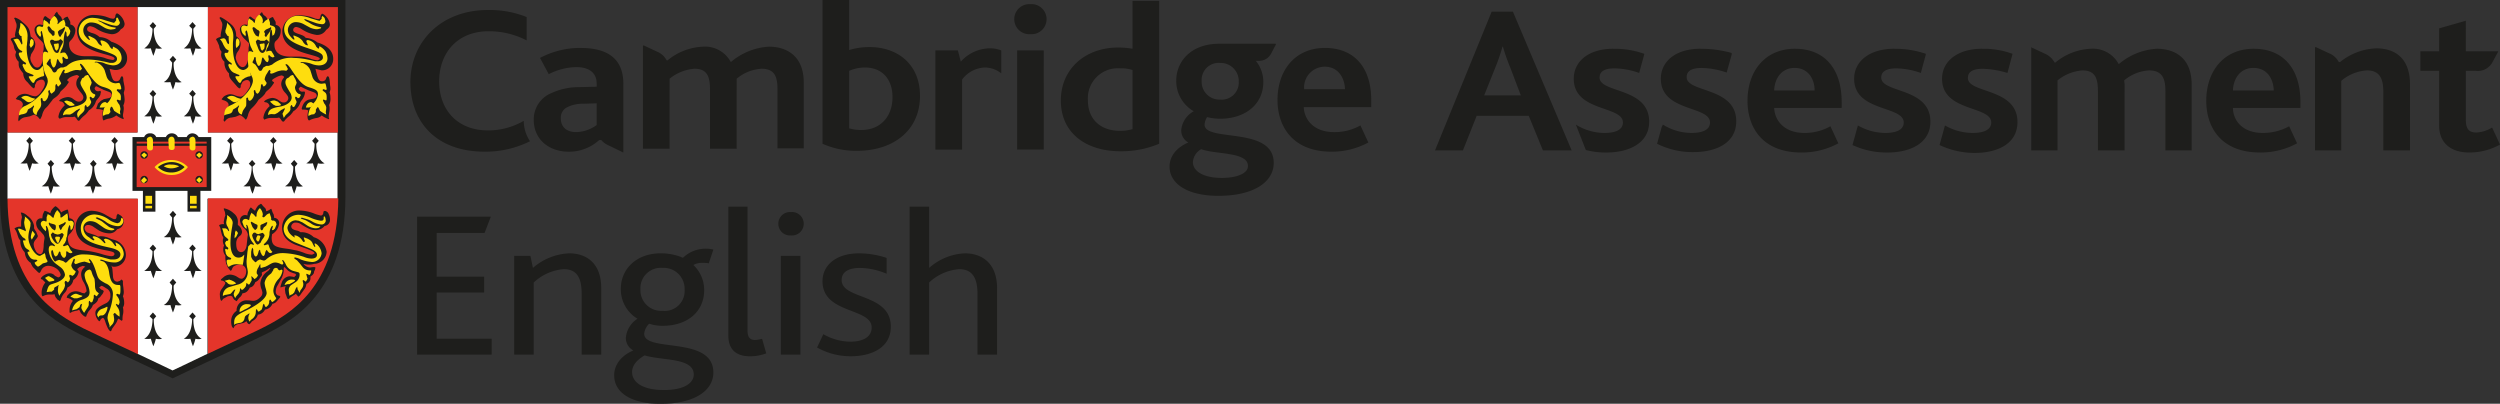 <svg xmlns="http://www.w3.org/2000/svg" width="424.725" height="68.595" viewBox="0 0 424.725 68.595"><rect x="0" y="0" width="424.725" height="68.595" fill="#333333" stroke="none"/><g id="cambridge-assessment-english-vector-logo" transform="translate(131.9 -226.9)"><path id="Tracciato_65" data-name="Tracciato 65" d="M225.737,229.7h-3.61L212.5,253.272h4.743l2.336-5.875h8.848l2.407,5.875h4.884Zm-4.884,14.228,1.84-4.6a33.562,33.562,0,0,0,1.274-3.681h.071a33.927,33.927,0,0,0,1.274,3.61l1.77,4.672Z" transform="translate(-100.608 -0.818)" fill="#1e1e1c"></path><path id="Tracciato_66" data-name="Tracciato 66" d="M295.57,238.6c-5.1,0-8.07,3.823-8.07,8.848,0,4.6,2.619,8.778,9.132,8.778a12.983,12.983,0,0,0,6.3-1.557l-1.345-2.9a8.863,8.863,0,0,1-4.46,1.133c-2.973,0-4.955-1.7-5.1-4.247H303.5v-.991c0-5.663-2.9-9.061-7.928-9.061m-3.539,7.079c.071-2.053,1.274-3.823,3.469-3.823,2.336,0,3.4,1.911,3.4,3.823Z" transform="translate(-122.517 -3.418)" fill="#1e1e1c"></path><path id="Tracciato_67" data-name="Tracciato 67" d="M405.67,238.6c-5.1,0-8.07,3.823-8.07,8.848,0,4.6,2.619,8.778,9.132,8.778a12.983,12.983,0,0,0,6.3-1.557l-1.345-2.9a9.138,9.138,0,0,1-4.53,1.133c-2.973,0-4.955-1.7-5.026-4.247H413.6v-.991c0-5.663-2.9-9.061-7.928-9.061m-3.539,7.079c.071-2.053,1.274-3.823,3.469-3.823,2.407,0,3.4,1.911,3.469,3.823Z" transform="translate(-154.68 -3.418)" fill="#1e1e1c"></path><path id="Tracciato_68" data-name="Tracciato 68" d="M456.645,231.9l-4.46,1.274v3.893H449v3.327h3.185v9.344c0,2.831,1.911,4.53,5.1,4.53a10.668,10.668,0,0,0,5.238-1.345l-1.345-2.9a5.494,5.494,0,0,1-2.69.849c-1.2,0-1.77-.566-1.77-2.124v-8.353h1.7a2.8,2.8,0,0,0,2.832-1.487l.92-1.7.071-.071-.071-.071h-5.451V231.9Z" transform="translate(-169.695 -1.461)" fill="#1e1e1c"></path><path id="Tracciato_69" data-name="Tracciato 69" d="M273.162,238.6c-4.176,0-6.725,2.124-6.725,5.1,0,5.663,8.353,4.53,8.353,7.433,0,1.274-1.345,1.77-3.115,1.77a9.205,9.205,0,0,1-4.884-1.416l-.212.425-.779,2.831a13.405,13.405,0,0,0,6.159,1.416c3.893,0,7.291-1.557,7.291-5.238,0-5.875-8.424-4.814-8.424-7.5,0-1.133.991-1.557,2.548-1.557a13.7,13.7,0,0,1,4.247.779l.849-3.044v-.283a19.283,19.283,0,0,0-5.309-.708" transform="translate(-116.178 -3.418)" fill="#1e1e1c"></path><path id="Tracciato_70" data-name="Tracciato 70" d="M319.779,238.6c-4.177,0-6.8,2.124-6.8,5.1,0,5.663,8.424,4.53,8.424,7.433,0,1.274-1.345,1.77-3.115,1.77a9.412,9.412,0,0,1-4.672-1.274l-.92,3.327a13.731,13.731,0,0,0,5.946,1.274c3.823,0,7.291-1.557,7.291-5.238,0-5.875-8.353-4.814-8.353-7.5,0-1.133,1.062-1.557,2.548-1.557a12.887,12.887,0,0,1,4.177.779l.849-3.115v-.142a16.185,16.185,0,0,0-5.38-.849" transform="translate(-129.878 -3.418)" fill="#1e1e1c"></path><path id="Tracciato_71" data-name="Tracciato 71" d="M340.82,238.6c-4.176,0-6.8,2.124-6.8,5.1,0,5.663,8.353,4.53,8.353,7.433,0,1.274-1.345,1.77-3.115,1.77a9.476,9.476,0,0,1-4.743-1.274l-.92,3.327a13.921,13.921,0,0,0,5.946,1.345c3.893,0,7.291-1.557,7.291-5.238,0-5.875-8.424-4.814-8.424-7.5,0-1.133.991-1.557,2.548-1.557a15.618,15.618,0,0,1,4.176.708l.849-3.185v-.071a14.11,14.11,0,0,0-5.167-.849" transform="translate(-135.984 -3.418)" fill="#1e1e1c"></path><path id="Tracciato_72" data-name="Tracciato 72" d="M252.525,238.6c-4.176,0-6.725,2.124-6.725,5.1,0,5.663,8.353,4.53,8.353,7.433,0,1.274-1.345,1.77-3.115,1.77a9.205,9.205,0,0,1-4.884-1.416h0l1.7,4.318a13.3,13.3,0,0,0,3.469.425c3.823,0,7.291-1.557,7.291-5.238,0-5.875-8.424-4.814-8.424-7.5,0-1.133.991-1.557,2.548-1.557a12.887,12.887,0,0,1,4.176.779l.849-3.115v-.142a14.78,14.78,0,0,0-5.238-.849" transform="translate(-110.335 -3.418)" fill="#1e1e1c"></path><path id="Tracciato_73" data-name="Tracciato 73" d="M355.671,238.2l-.071.071v17.485h4.46V243.863a7.53,7.53,0,0,1,4.247-1.7c2.336,0,2.619,1.628,2.619,3.61v9.981h4.53V244.5l-.071-.637a7.164,7.164,0,0,1,4.247-1.7c2.336,0,2.761,1.557,2.761,3.539v10.052h4.46V244.571c0-4.46-2.761-6.088-5.946-6.088a10.987,10.987,0,0,0-6.442,2.619,4.969,4.969,0,0,0-4.743-2.619,10.129,10.129,0,0,0-6.017,2.336h-.142a3.4,3.4,0,0,0-1.628-1.487l-2.265-1.062Z" transform="translate(-142.411 -3.301)" fill="#1e1e1c"></path><path id="Tracciato_74" data-name="Tracciato 74" d="M423.771,238.2l-.071.071v17.485h4.46V243.934a7.376,7.376,0,0,1,4.389-1.77c2.336,0,2.761,1.7,2.761,3.752v9.839h4.53V244.571c0-4.814-2.9-6.158-5.734-6.158a10.414,10.414,0,0,0-6.158,2.336h-.212a3.121,3.121,0,0,0-1.628-1.487l-2.265-1.062Z" transform="translate(-162.304 -3.301)" fill="#1e1e1c"></path><path id="Tracciato_75" data-name="Tracciato 75" d="M-20.234,229.3c-8,0-13.166,5.451-13.166,12.246,0,6.866,4.46,11.822,12.6,11.822a16.928,16.928,0,0,0,7.716-1.77,6.281,6.281,0,0,1-1.062-3.469,11.988,11.988,0,0,1-6.088,1.628c-5.1,0-8.282-3.4-8.282-8.353,0-4.6,2.9-8.495,8.424-8.495a13.965,13.965,0,0,1,6.442,1.557V230.5a16.818,16.818,0,0,0-6.583-1.2" transform="translate(-28.774 -0.701)" fill="#1e1e1c"></path><path id="Tracciato_76" data-name="Tracciato 76" d="M70.03,226.9H65.5v24.422a13.939,13.939,0,0,0,5.875,1.2c6.088,0,10.689-3.4,10.689-9.344,0-5.38-3.823-8.282-8.565-8.282a12.007,12.007,0,0,0-3.469.5Zm2.053,22.086a7.161,7.161,0,0,1-2.053-.283v-9.769a6.652,6.652,0,0,1,2.69-.566c2.973,0,4.672,2.053,4.672,5.026,0,3.327-2.053,5.592-5.309,5.592" transform="translate(-57.665)" fill="#1e1e1c"></path><path id="Tracciato_77" data-name="Tracciato 77" d="M139.406,227.1h-4.53v8.141a14.451,14.451,0,0,0-2.407-.212c-5.663,0-9.769,3.681-9.769,8.99,0,5.592,4.318,8.636,10.123,8.636a16.544,16.544,0,0,0,6.583-1.274Zm-6.654,22.086c-3.256,0-5.451-1.911-5.451-5.167a5.091,5.091,0,0,1,5.451-5.451,6.169,6.169,0,0,1,2.124.283V248.9a7.307,7.307,0,0,1-2.124.283" transform="translate(-74.375 -0.058)" fill="#1e1e1c"></path><path id="Tracciato_78" data-name="Tracciato 78" d="M182.77,238.4c-5.1,0-8.07,3.823-8.07,8.848,0,4.53,2.619,8.778,9.132,8.778a12.984,12.984,0,0,0,6.3-1.557l-1.345-2.9a8.944,8.944,0,0,1-4.53,1.133c-2.973,0-4.955-1.7-5.1-4.247h11.468v-.991c.071-5.663-2.832-9.061-7.857-9.061m-3.539,7.008a3.519,3.519,0,0,1,3.469-3.823c2.336,0,3.4,1.911,3.469,3.823Z" transform="translate(-89.565 -3.359)" fill="#1e1e1c"></path><path id="Tracciato_79" data-name="Tracciato 79" d="M4.2,238.4a14.579,14.579,0,0,0-6.937,1.7l1.487,2.761a10.59,10.59,0,0,1,4.672-1.2c2.053,0,3.469.849,3.469,2.831v.5l-3.044.071a11.05,11.05,0,0,0-4.6.991,4.813,4.813,0,0,0-3.044,4.6c0,3.256,2.548,5.38,5.946,5.38a7.6,7.6,0,0,0,5.167-1.982h.354a3.348,3.348,0,0,0,1.274.92l2.336,1.133.071.071.071-.071v-9.91h0v-1.7c0-4.035-2.407-6.088-7.22-6.088M3.42,252.7C1.792,252.7.8,251.85.8,250.363a1.956,1.956,0,0,1,1.133-1.911,5.755,5.755,0,0,1,2.619-.566l2.336-.071V251.5a6.061,6.061,0,0,1-3.469,1.2" transform="translate(-37.421 -3.359)" fill="#1e1e1c"></path><path id="Tracciato_80" data-name="Tracciato 80" d="M22.471,237.8l-.071.071v17.485h4.53V243.463a7.53,7.53,0,0,1,4.247-1.7c2.336,0,2.619,1.628,2.619,3.61v9.981h4.53V243.463a7.164,7.164,0,0,1,4.247-1.7c2.336,0,2.69,1.557,2.69,3.539v9.981h4.46V244.1c0-4.46-2.832-6.088-5.946-6.088a10.987,10.987,0,0,0-6.442,2.619,4.969,4.969,0,0,0-4.743-2.619,10.129,10.129,0,0,0-6.017,2.336h-.142a3.121,3.121,0,0,0-1.628-1.487L22.542,237.8Z" transform="translate(-45.075 -3.184)" fill="#1e1e1c"></path><path id="Tracciato_81" data-name="Tracciato 81" d="M101.8,238.5a6.67,6.67,0,0,0-4.884,2.265l-.5-1.911H92.6V255.7h4.53V243.809a5.05,5.05,0,0,1,3.893-2.053,4.553,4.553,0,0,1,2.761.991v-3.893a5.114,5.114,0,0,0-1.982-.354" transform="translate(-65.582 -3.389)" fill="#1e1e1c"></path><path id="Tracciato_82" data-name="Tracciato 82" d="M114.261,227.9a2.557,2.557,0,1,0,0,5.1,2.557,2.557,0,1,0,0-5.1m2.265,7.857H112V252.6h4.53Z" transform="translate(-71.103 -0.292)" fill="#1e1e1c"></path><path id="Tracciato_83" data-name="Tracciato 83" d="M166.992,237.4h-9.769c-4.884,0-7.291,3.115-7.291,6.229a5.92,5.92,0,0,0,2.973,5.238,4.09,4.09,0,0,0-2.124,3.185,2.327,2.327,0,0,0,1.2,2.124c-1.84.779-3.185,2.194-3.185,4.106,0,2.9,3.044,4.955,8.282,4.955,6.229,0,9.415-2.478,9.415-5.592,0-6.3-11.751-3.469-11.751-6.512a2.946,2.946,0,0,1,.425-1.274,9.727,9.727,0,0,0,2.194.283c4.318,0,7.362-2.478,7.362-6.229a5.625,5.625,0,0,0-1.274-3.61h.5a2.285,2.285,0,0,0,2.124-1.274l.779-1.487V237.4Zm-9.627,9.486a3.009,3.009,0,0,1-3.115-3.115,2.9,2.9,0,0,1,3.115-3.115,3.085,3.085,0,0,1,3.185,3.185,2.9,2.9,0,0,1-3.185,3.044m.283,13.308c-2.973,0-4.884-1.062-4.884-2.69a2.678,2.678,0,0,1,1.416-2.194c2.407.92,7.928.425,7.928,2.832.071,1.2-1.7,2.053-4.46,2.053" transform="translate(-81.999 -3.067)" fill="#1e1e1c"></path><path id="Tracciato_84" data-name="Tracciato 84" d="M-31.8,278.9h12.529l-1.062,2.761h-8.141v7.433h8.07v2.69h-8.07v7.857h9.344v2.69H-31.8Z" transform="translate(-29.242 -15.19)" fill="#1e1e1c"></path><path id="Tracciato_85" data-name="Tracciato 85" d="M-8.5,288.125h2.761l.425,2.053A10,10,0,0,1,.844,287.7c2.832,0,5.451,1.557,5.451,5.946V304.9H2.968V294.637c0-2.407-.566-4.247-3.044-4.247a8.335,8.335,0,0,0-5.1,2.265V304.9H-8.5Z" transform="translate(-36.048 -17.761)" fill="#1e1e1c"></path><path id="Tracciato_86" data-name="Tracciato 86" d="M15.5,308.119c0-1.77,1.133-3.327,3.256-4.247a2.389,2.389,0,0,1-1.274-2.124,4.259,4.259,0,0,1,1.982-3.256,5.8,5.8,0,0,1-2.832-5.1c0-3.327,2.619-6.017,6.8-6.017a9.744,9.744,0,0,1,3.469.637c.212.142.283.142.425,0a5.473,5.473,0,0,1,3.893-1.416,4.435,4.435,0,0,1,1.133.142l-.779,2.336a5.721,5.721,0,0,0-1.062-.071,2.968,2.968,0,0,0-1.557.354,5.848,5.848,0,0,1,1.84,4.247c0,3.681-2.832,6.088-7.079,6.088a7.245,7.245,0,0,1-2.265-.354,2.739,2.739,0,0,0-.849,1.7c0,3.256,11.751.283,11.751,6.583,0,3.115-3.256,5.309-8.848,5.309-4.884.071-8-1.77-8-4.814m13.52-.142c0-2.9-5.309-2.336-8.353-3.256-.849.5-2.124,1.416-2.124,2.831,0,1.911,2.124,3.044,5.238,3.044,3.469.071,5.238-1.133,5.238-2.619m-1.557-14.441a3.549,3.549,0,0,0-3.752-3.681,3.457,3.457,0,0,0-3.752,3.61,3.511,3.511,0,0,0,3.752,3.681,3.383,3.383,0,0,0,3.752-3.61" transform="translate(-43.059 -17.44)" fill="#1e1e1c"></path><path id="Tracciato_87" data-name="Tracciato 87" d="M42.8,276.5h3.327v20.953c0,1.274.425,1.7,1.345,1.7a6.378,6.378,0,0,0,1.133-.212l.708,2.478a7.591,7.591,0,0,1-2.761.5c-2.478,0-3.681-1.274-3.681-3.539V276.5Z" transform="translate(-51.034 -14.489)" fill="#1e1e1c"></path><path id="Tracciato_88" data-name="Tracciato 88" d="M54.9,279.782a1.973,1.973,0,0,1,2.124-1.982,1.992,1.992,0,1,1,0,3.964,1.973,1.973,0,0,1-2.124-1.982m.425,5.451h3.327v16.777H55.325Z" transform="translate(-54.569 -14.869)" fill="#1e1e1c"></path><path id="Tracciato_89" data-name="Tracciato 89" d="M65.262,301.433a9.326,9.326,0,0,0,4.6,1.274c1.982,0,3.61-.708,3.61-2.407,0-3.4-8.353-2.265-8.353-7.857,0-2.69,2.265-4.743,6.229-4.743a14.971,14.971,0,0,1,4.672.779v2.69a12.217,12.217,0,0,0-4.53-.991c-1.628,0-3.115.5-3.115,2.053,0,3.4,8.353,2.194,8.353,7.928,0,3.469-3.115,5.026-6.8,5.026A11.624,11.624,0,0,1,64.2,303.7Z" transform="translate(-57.286 -17.761)" fill="#1e1e1c"></path><path id="Tracciato_90" data-name="Tracciato 90" d="M86.4,276.5h3.327v10.406a9.73,9.73,0,0,1,6.088-2.478c2.761,0,5.451,1.557,5.451,5.946V301.63H97.938V291.365c0-2.407-.637-4.247-3.115-4.247a8.335,8.335,0,0,0-5.1,2.265V301.63H86.4Z" transform="translate(-63.771 -14.489)" fill="#1e1e1c"></path><path id="Tracciato_91" data-name="Tracciato 91" d="M-60.946,276.471a28.34,28.34,0,0,1-1.345,7.787,20.254,20.254,0,0,1-3.115,5.875,21.721,21.721,0,0,1-7.574,5.734c-.142.071-1.345.637-7.15,3.4l.071.142h.142V276.683H-60.8V276.4H-80.2v23.218l.212-.142c5.8-2.69,7.008-3.327,7.15-3.4a21.959,21.959,0,0,0,7.645-5.8,19.917,19.917,0,0,0,3.185-5.946,29.361,29.361,0,0,0,1.345-7.857Z" transform="translate(-15.103 -14.46)" fill="#fedd0e"></path><path id="Tracciato_92" data-name="Tracciato 92" d="M-109.046,276.412v22.864h.142l.071-.142c-5.8-2.69-7.008-3.327-7.15-3.4A21.722,21.722,0,0,1-123.557,290a18.687,18.687,0,0,1-3.115-5.875,28.341,28.341,0,0,1-1.345-7.787h-.142v.142H-108.9V276.2h-19.4v.142a29.362,29.362,0,0,0,1.345,7.857,19.916,19.916,0,0,0,3.185,5.946,21.958,21.958,0,0,0,7.645,5.8c.212.071,1.416.637,7.15,3.4l.212.142V276.412Z" transform="translate(-1.052 -14.402)" fill="#fedd0e"></path><path id="Tracciato_93" data-name="Tracciato 93" d="M-60.8,230.371V230.3H-80.2v18.9h19.537V230.3H-60.8v.071h-.142v18.546H-79.917v-18.4H-60.8v-.142h0Z" transform="translate(-15.103 -0.993)" fill="#171716"></path><path id="Tracciato_94" data-name="Tracciato 94" d="M-108.9,230.371V230.3h-19.4v18.9h19.537V230.3h-.142v.071h-.142v18.546h-18.971v-18.4H-108.9v-.142h0Z" transform="translate(-1.052 -0.993)" fill="#171716"></path><path id="Tracciato_95" data-name="Tracciato 95" d="M-102.594,291.175l-.566-.283c-.849-.425-14.441-6.8-15.219-7.22-4.389-2.265-13.52-6.937-13.52-23.36V226.9h58.683v33.412c0,16.423-9.132,21.095-13.52,23.36-.779.425-14.441,6.8-15.219,7.22Z" transform="translate(0 0)" fill="#1e1e1c"></path><path id="Tracciato_96" data-name="Tracciato 96" d="M-96.051,249.907V228.6h-11.963v21.307H-130.1v11.255h22.086V287.5c3.185,1.487,5.946,2.832,5.946,2.832h0s2.761-1.274,5.946-2.832V261.162h22.086V249.907Z" transform="translate(-0.526 -0.497)" fill="#fff"></path><rect id="Rettangolo_13" data-name="Rettangolo 13" width="22.086" height="21.307" transform="translate(-130.626 228.103)" fill="#e4352a"></rect><rect id="Rettangolo_14" data-name="Rettangolo 14" width="22.086" height="21.307" transform="translate(-96.577 228.103)" fill="#e4352a"></rect><path id="Tracciato_97" data-name="Tracciato 97" d="M-108.014,274.6H-130.1c.142,15.29,8.424,19.679,12.883,22.015.425.212,5.167,2.478,9.273,4.389V274.6Z" transform="translate(-0.526 -13.934)" fill="#e4352a"></path><path id="Tracciato_98" data-name="Tracciato 98" d="M-82,274.571V300.9c4.035-1.911,8.778-4.106,9.273-4.389,4.46-2.265,12.742-6.725,12.883-22.015H-82Z" transform="translate(-14.577 -13.905)" fill="#e4352a"></path><path id="Tracciato_99" data-name="Tracciato 99" d="M-71.943,266.433l.5-.5-.566-.637-.566.637.5.5c0,.283,0,2.548-1.416,3.327a4.984,4.984,0,0,0,1.133,0,4.375,4.375,0,0,0,.425,1.274,11.018,11.018,0,0,0,.425-1.274,2.52,2.52,0,0,0,1.133,0c-1.557-.849-1.557-3.115-1.557-3.327" transform="translate(-17.06 -11.218)" fill="#1e1e1c"></path><path id="Tracciato_100" data-name="Tracciato 100" d="M-66.843,260.933l.5-.5-.566-.637-.566.637.5.5c0,.283,0,2.548-1.416,3.327a4.981,4.981,0,0,0,1.133,0,11.016,11.016,0,0,0,.425,1.274,11.014,11.014,0,0,0,.425-1.274,2.156,2.156,0,0,0,1.062,0c-1.487-.779-1.487-3.044-1.487-3.327" transform="translate(-18.55 -9.611)" fill="#1e1e1c"></path><path id="Tracciato_101" data-name="Tracciato 101" d="M-61.8,266.433l.425-.5-.566-.637-.566.637.425.5c0,.283,0,2.548-1.416,3.327a4.983,4.983,0,0,0,1.133,0,11.017,11.017,0,0,0,.425,1.274,11.015,11.015,0,0,0,.425-1.274,2.156,2.156,0,0,0,1.062,0c-1.416-.849-1.345-3.115-1.345-3.327" transform="translate(-19.981 -11.218)" fill="#1e1e1c"></path><path id="Tracciato_102" data-name="Tracciato 102" d="M-56.7,260.933l.425-.5-.566-.637-.566.637.425.5c0,.283,0,2.548-1.416,3.327a4.981,4.981,0,0,0,1.133,0,11.015,11.015,0,0,0,.425,1.274,11.015,11.015,0,0,0,.425-1.274,2.52,2.52,0,0,0,1.133,0c-1.487-.779-1.416-3.044-1.416-3.327" transform="translate(-21.471 -9.611)" fill="#1e1e1c"></path><path id="Tracciato_103" data-name="Tracciato 103" d="M-77.072,260.933l.425-.5-.566-.637-.566.637.5.5c0,.283,0,2.548-1.416,3.327a4.981,4.981,0,0,0,1.133,0,11.017,11.017,0,0,0,.425,1.274,11.013,11.013,0,0,0,.425-1.274,2.156,2.156,0,0,0,1.062,0c-1.416-.779-1.416-3.044-1.416-3.327" transform="translate(-15.541 -9.611)" fill="#1e1e1c"></path><path id="Tracciato_104" data-name="Tracciato 104" d="M-120.2,266.433l.425-.5-.566-.637-.566.637.425.5c0,.283.071,2.548-1.416,3.327a4.983,4.983,0,0,0,1.133,0,11.016,11.016,0,0,0,.425,1.274,11.015,11.015,0,0,0,.425-1.274,2.52,2.52,0,0,0,1.133,0c-1.416-.849-1.416-3.115-1.416-3.327" transform="translate(-2.921 -11.218)" fill="#1e1e1c"></path><path id="Tracciato_105" data-name="Tracciato 105" d="M-115.072,260.933l.425-.5-.566-.637-.566.637.5.5c0,.283,0,2.548-1.416,3.327a4.981,4.981,0,0,0,1.133,0,11.015,11.015,0,0,0,.425,1.274,11.016,11.016,0,0,0,.425-1.274,2.156,2.156,0,0,0,1.062,0c-1.416-.779-1.416-3.044-1.416-3.327" transform="translate(-4.44 -9.611)" fill="#1e1e1c"></path><path id="Tracciato_106" data-name="Tracciato 106" d="M-110,266.433l.425-.5-.566-.637-.566.637.425.5c0,.283,0,2.548-1.416,3.327a4.477,4.477,0,0,0,1.062,0,11.018,11.018,0,0,0,.425,1.274,11.015,11.015,0,0,0,.425-1.274,2.52,2.52,0,0,0,1.133,0C-110,268.91-110,266.645-110,266.433" transform="translate(-5.901 -11.218)" fill="#1e1e1c"></path><path id="Tracciato_107" data-name="Tracciato 107" d="M-104.872,260.933l.425-.5-.566-.637-.566.637.5.5c0,.283,0,2.548-1.416,3.327a4.475,4.475,0,0,0,1.062,0,11.019,11.019,0,0,0,.425,1.274,11.015,11.015,0,0,0,.425-1.274,2.52,2.52,0,0,0,1.133,0c-1.416-.779-1.416-3.044-1.416-3.327" transform="translate(-7.42 -9.611)" fill="#1e1e1c"></path><path id="Tracciato_108" data-name="Tracciato 108" d="M-125.3,260.933l.425-.5-.566-.637-.566.637.425.5c0,.283,0,2.548-1.416,3.327a4.981,4.981,0,0,0,1.133,0,11.015,11.015,0,0,0,.425,1.274,11.013,11.013,0,0,0,.425-1.274,2.52,2.52,0,0,0,1.133,0c-1.416-.779-1.416-3.044-1.416-3.327" transform="translate(-1.431 -9.611)" fill="#1e1e1c"></path><path id="Tracciato_109" data-name="Tracciato 109" d="M-90.9,278.633l.425-.5-.566-.637-.566.637.425.5c0,.283,0,2.548-1.416,3.327a4.986,4.986,0,0,0,1.133,0,11.014,11.014,0,0,0,.425,1.274,7.626,7.626,0,0,0,.425-1.274,2.157,2.157,0,0,0,1.062,0c-1.416-.849-1.416-3.115-1.345-3.327" transform="translate(-11.48 -14.781)" fill="#1e1e1c"></path><path id="Tracciato_110" data-name="Tracciato 110" d="M-90.9,294.933l.425-.5-.566-.637-.566.637.425.5c0,.283,0,2.548-1.416,3.327a4.986,4.986,0,0,0,1.133,0,11.019,11.019,0,0,0,.425,1.274,7.627,7.627,0,0,0,.425-1.274,2.157,2.157,0,0,0,1.062,0c-1.416-.849-1.416-3.044-1.345-3.327" transform="translate(-11.48 -19.543)" fill="#1e1e1c"></path><path id="Tracciato_111" data-name="Tracciato 111" d="M-86.172,286.733l.425-.5-.566-.637-.566.637.5.5c0,.283,0,2.548-1.416,3.327a4.986,4.986,0,0,0,1.133,0,11.017,11.017,0,0,0,.425,1.274,11.014,11.014,0,0,0,.425-1.274,4.255,4.255,0,0,0,1.062,0c-1.487-.779-1.416-3.044-1.416-3.327" transform="translate(-12.883 -17.148)" fill="#1e1e1c"></path><path id="Tracciato_112" data-name="Tracciato 112" d="M-95.672,286.733l.425-.5-.566-.637-.566.637.5.5c0,.283,0,2.548-1.416,3.327a4.986,4.986,0,0,0,1.133,0,11.015,11.015,0,0,0,.425,1.274,11.017,11.017,0,0,0,.425-1.274,4.255,4.255,0,0,0,1.062,0c-1.487-.779-1.416-3.044-1.416-3.327" transform="translate(-10.108 -17.148)" fill="#1e1e1c"></path><path id="Tracciato_113" data-name="Tracciato 113" d="M-86.172,303.033l.425-.5-.566-.637-.566.637.5.5c0,.283,0,2.548-1.416,3.327a4.983,4.983,0,0,0,1.133,0,11.02,11.02,0,0,0,.425,1.274,7.625,7.625,0,0,0,.425-1.274,2.157,2.157,0,0,0,1.062,0c-1.487-.779-1.416-3.044-1.416-3.327" transform="translate(-12.883 -21.909)" fill="#1e1e1c"></path><path id="Tracciato_114" data-name="Tracciato 114" d="M-95.672,303.033l.425-.5-.566-.637-.566.637.5.5c0,.283,0,2.548-1.416,3.327a4.983,4.983,0,0,0,1.133,0,11.017,11.017,0,0,0,.425,1.274,7.626,7.626,0,0,0,.425-1.274,2.157,2.157,0,0,0,1.062,0c-1.487-.779-1.416-3.044-1.416-3.327" transform="translate(-10.108 -21.909)" fill="#1e1e1c"></path><path id="Tracciato_115" data-name="Tracciato 115" d="M-90.9,241.433l.425-.5-.566-.637-.566.637.425.5c0,.283,0,2.548-1.416,3.327a4.986,4.986,0,0,0,1.133,0,11.015,11.015,0,0,0,.425,1.274,7.626,7.626,0,0,0,.425-1.274,2.157,2.157,0,0,0,1.062,0c-1.416-.779-1.416-3.044-1.345-3.327" transform="translate(-11.48 -3.914)" fill="#1e1e1c"></path><path id="Tracciato_116" data-name="Tracciato 116" d="M-86.172,233.333l.425-.5-.566-.637-.566.637.5.5c0,.283,0,2.478-1.416,3.327a4.981,4.981,0,0,0,1.133,0,11.018,11.018,0,0,0,.425,1.274,11.015,11.015,0,0,0,.425-1.274,2.157,2.157,0,0,0,1.062,0c-1.487-.849-1.416-3.044-1.416-3.327" transform="translate(-12.883 -1.548)" fill="#1e1e1c"></path><path id="Tracciato_117" data-name="Tracciato 117" d="M-95.672,233.333l.425-.5-.566-.637-.566.637.5.5c0,.283,0,2.478-1.416,3.327a4.981,4.981,0,0,0,1.133,0,11.015,11.015,0,0,0,.425,1.274,11.017,11.017,0,0,0,.425-1.274,2.157,2.157,0,0,0,1.062,0c-1.487-.849-1.416-3.044-1.416-3.327" transform="translate(-10.108 -1.548)" fill="#1e1e1c"></path><path id="Tracciato_118" data-name="Tracciato 118" d="M-86.172,249.633l.425-.5-.566-.637-.566.637.5.5c0,.283,0,2.478-1.416,3.327a4.984,4.984,0,0,0,1.133,0,11.017,11.017,0,0,0,.425,1.274,7.625,7.625,0,0,0,.425-1.274,2.156,2.156,0,0,0,1.062,0c-1.487-.849-1.416-3.044-1.416-3.327" transform="translate(-12.883 -6.31)" fill="#1e1e1c"></path><path id="Tracciato_119" data-name="Tracciato 119" d="M-95.672,249.633l.425-.5-.566-.637-.566.637.5.5c0,.283,0,2.478-1.416,3.327a4.985,4.985,0,0,0,1.133,0,11.014,11.014,0,0,0,.425,1.274,7.627,7.627,0,0,0,.425-1.274,2.156,2.156,0,0,0,1.062,0c-1.487-.849-1.416-3.044-1.416-3.327" transform="translate(-10.108 -6.31)" fill="#1e1e1c"></path><path id="Tracciato_120" data-name="Tracciato 120" d="M-112.523,239.4l.071.283.142.566c.283.991.425,1.274.92,1.274a.664.664,0,0,0,.637-.354l.142-.354.142-.142c.212,0,.283.212.283.637,0,.142.071.425.142.849a2.9,2.9,0,0,1,.071.779l-.142.566a7.36,7.36,0,0,1,.142,1.062,2.167,2.167,0,0,1-.212,1.062,2.184,2.184,0,0,1,.071.637l-.071.566a3.112,3.112,0,0,0-.071.637l.071.212.071.212-.071.071-.354-.142-.425-.212-.425-.283a2.7,2.7,0,0,1-1.416.566l-.425.142-.283.142c-.142,0-.212-.283-.212-.779a4.352,4.352,0,0,1,.071-.991,3.116,3.116,0,0,0-.708-.142h-.354l-.071-.142.142-.354.142-.425.5-.5.5-.283.708-.142c.425-.071.637-.283.637-.566,0-.212-.142-.425-.566-.566l-.779-.283-.708-.354c-.425-.212-.5-.283-.637-.283l-.212.283a.547.547,0,0,0,.5.566h.212l.212-.071.142.142v.071l-.071.283c0,.283-.212.566-.637,1.062l-.142.212a2.5,2.5,0,0,1-.991,1.416l-.212.142-.142.212-.354.425-.5.425-.354.354-.212.283-.142.071q-.212,0-.425-.425l-.283-.283-.354.071h-.92a2.364,2.364,0,0,0-1.062.212l-.212.071-.142-.142-.071-.142a2.814,2.814,0,0,1,.566-1.416,4.05,4.05,0,0,1,.5-.566.938.938,0,0,0-.5-.637l-.354-.071-.071-.071c0-.071.142-.212.425-.354a2.967,2.967,0,0,1,1.062-.283,1.491,1.491,0,0,1,.92.354c.5.354.637.425.92.425a.775.775,0,0,0,.779-.708c0-.283-.142-.5-.5-.92-.5-.637-.708-.991-.708-1.416a1.682,1.682,0,0,1,.212-.849l.212-.283.071-.142-.354-.212a3.513,3.513,0,0,0-1.345.5l-.354.354.071.142.212.142v.071l-.071.142-.354.5a8.075,8.075,0,0,1-.779.779l-.212.212-.142.283a3.08,3.08,0,0,1-.849.779l-.283.212-.142.212-.283.354-.425.566-.5.5a2.834,2.834,0,0,0-.5,1.133c-.142.354-.283.637-.354.637l-.142-.142a1.658,1.658,0,0,0-.849-.637l-.212.071-.5.212-.708.142a1.585,1.585,0,0,0-1.062.566l-.142.142-.071-.212v-.142l.071-.5a3.564,3.564,0,0,1,.354-1.133l.283-.566.071-.283c0-.425-.425-.779-.991-.849l-.212-.142.354-.425a2.077,2.077,0,0,1,1.2-.425,2.448,2.448,0,0,1,.849.212l.425.142.425.071c.425,0,.849-.354,1.345-1.2a2.173,2.173,0,0,0,.354-.92c0-.425-.212-.708-.566-.708a1.471,1.471,0,0,0-.849.354l-.283.566v.283l-.142.283c-.142,0-.425-.212-1.133-1.062a1.936,1.936,0,0,1-.708-1.487c-.637-.779-.779-1.062-.779-1.628v-.354a1.7,1.7,0,0,1-.566-1.2l.142-.5a1.667,1.667,0,0,1-.354-.708l-.071-.354-.283-.637-.212-.354c0-.212.142-.283.779-.425l-.071-.354.071-.425.142-.637a1.992,1.992,0,0,0,.071-.566,1.216,1.216,0,0,0-.142-.566l-.142-.425-.142-.212.142-.142a2.789,2.789,0,0,1,1.2.708c1.062.849,1.274,1.2,1.416,2.194l.071.354a1.583,1.583,0,0,1,.779,1.274,2.35,2.35,0,0,1-.354,1.133l-.354.566-.142.566a1.724,1.724,0,0,0,.354,1.062c.283.5.5.637.849.637.5,0,.92-.779.92-1.7v-.5l.071-.566a1.868,1.868,0,0,0,.071-.5v-.708l-.212-.354-.425-.425a2.578,2.578,0,0,1-.92-1.628.912.912,0,0,1,.991-.92l.425.071v-.142c0-.779.142-1.345.425-1.345h.071l.354.283.425.283.142.071.283-.5.283-.354.142-.283.142-.142.142-.142.142.283c.071.142.071.142.354.425l.212.212.142.354.071.142.354-.354.283-.142.212-.071.071.071.142.283c.212.354.283.5.283.637v.354a1.017,1.017,0,0,1,.849,1.133,2.6,2.6,0,0,1-.708,1.487c-.354.354-.354.425-.354.708,0,1.274.991,2.053,2.69,2.053h1.274a6.844,6.844,0,0,1,2.053.283,5.2,5.2,0,0,0,1.416.354l.212-.071.071-.142c0-.283-.425-.425-1.982-.849-3.115-.849-4.389-1.982-4.389-3.964A2.818,2.818,0,0,1-115,230.266a7.172,7.172,0,0,1,1.84.283l.779.283.425.071q.425,0,.425-.637l.212-.283c.212,0,.566.283.849.637a2.5,2.5,0,0,1,.5,1.133.975.975,0,0,1-.637.92,1.746,1.746,0,0,1-1.628.849,6.059,6.059,0,0,1-2.619-.991,2.565,2.565,0,0,0-.92-.354.5.5,0,0,0-.566.5c0,.283.212.425.779.637a2.923,2.923,0,0,1,1.345.708,3.183,3.183,0,0,1,1.982.779c1.628.5,2.69,1.557,2.69,2.761a1.97,1.97,0,0,1-2.053,2.053,5.6,5.6,0,0,1-.92-.212" transform="translate(-0.76 -0.818)" fill="#1e1e1c"></path><path id="Tracciato_121" data-name="Tracciato 121" d="M-110.1,247.477l-.071-.425v-.142l.071-.283v-.212l-.142-.566-.212-.283-.212-.354-.071-.142.142-.142.212.071.212.071c.142,0,.142-.142.142-.5a1.019,1.019,0,0,0-.142-.637l-.283-.283-.212-.212-.071-.142.142-.142.425.071h.071l.142-.142v-.071l-.071-.354-.142-.425-.142-.142h-.071l-.5.071h-.071a1.666,1.666,0,0,1-1.487-1.133l-.354-1.133a2.474,2.474,0,0,0-.92-1.062l-.354-.212h-.354l-.071-.071.212-.071.637.071a2.369,2.369,0,0,1,.991.283,6.067,6.067,0,0,0,1.274.283c.92,0,1.487-.5,1.487-1.274a2.087,2.087,0,0,0-.779-1.557l-.637-.354-.071.071v.212h0l-.142.142-.354-.354a1.8,1.8,0,0,0-1.487-1.133l-.142.071.071.283.142.354.071.142-.071.071-.283-.142-.283-.283-.212-.354a1.8,1.8,0,0,0-.779-.637l-.425-.212-.212-.071-.071.071.071.212.212.354-.071.071c-.142,0-.425-.283-.708-.637a1.691,1.691,0,0,1-.354-.991,1.321,1.321,0,0,1,1.416-1.345,2.933,2.933,0,0,1,1.416.425l.849.5a3.039,3.039,0,0,0,.991.283l.566-.071.212-.071.071-.142-.071-.071h-.142l-.425-.071-.5-.142c-.5-.212-.779-.354-.92-.425a3.1,3.1,0,0,0-.637-.354l-.283-.142.071-.071.212.071.708.283.779.283a5.253,5.253,0,0,0,1.274.283.624.624,0,0,0,.637-.566l-.354-.779-.142-.071-.142.142v.354l-.354.425-.283-.071-1.2-.354a7.63,7.63,0,0,0-1.982-.425,2.3,2.3,0,0,0-2.548,2.194c0,1.416,1.062,2.336,3.61,3.185s2.9,1.062,2.9,1.628c0,.354-.425.637-.779.637h-.425c-.071,0-.5-.142-1.274-.283a12.407,12.407,0,0,0-2.336-.283c-1.84,0-2.832.283-3.752,1.133l-.566.212h-.425l-.5.283c-.212.283-.283.5-.354.5l-.212.071c-.212,0-.283-.142-.5-.566l-.425-.5-.354-.283-.071-.142.071-.142.283-.425.212-.283c.142,0,.142.142.142.5l.142.5.212.425.142.071c.212,0,.425-.425.5-.92.071-.354.071-.5.212-.5l.071.071.142.283.212.283.212.142h0c.142,0,.212-.071.212-.425v-.142l-.071-.283v-.142l.071-.212.142.071.212.212.354.142.212-.142-.142-.425-.142-.212c-.142-.283-.283-.354-.425-.354h-.212l-.212.071-.142.071-.071-.071a2.392,2.392,0,0,1,.283-.708,2.827,2.827,0,0,0,.283-1.416c.071-.92.212-1.557.354-1.557l.142.283v.354l.071.283c.142,0,.354-.212.5-.566l.071-.354v-.071l-.354-.637-.354-.142-.142-.071v-.425l-.071-.212-.071-.212-.071-.212a2.941,2.941,0,0,0-.779.5l-.283.283-.071-.071.071-.283v-.071a1.3,1.3,0,0,0-.637-.991l-.142.142-.142.142-.212.283-.212.354v.212h0v.071l-.071.212h-.071l-.142-.212-.212-.212-.354-.212-.142-.142-.071.142-.071.283v.637l-.142.212-.212-.071-.283-.071a.484.484,0,0,0-.5.5,1.305,1.305,0,0,0,.283.92l.212.283.212.071.071-.354-.071-.283v-.142l.071-.212c.071,0,.142.071.212.425l.142.637.142.849.212.708a2.923,2.923,0,0,0,.283.637l.212.354-.071.071-.142-.071-.212-.071h-.142c-.283,0-.354.212-.354,1.416a6.786,6.786,0,0,0,.354,2.194l.425.92.071.425c0,1.274-1.84,3.327-3.823,4.247a1.579,1.579,0,0,0-1.062,1.416v.212a1.344,1.344,0,0,1,.637-.212c.566-.142.637-.212.779-.5l.071-.212c0-.071.071-.142.5-.354l.283-.212.212-.212.071.071v.071l-.212.5v.142a.89.89,0,0,0,.637.849,1.631,1.631,0,0,1,.283-.779l.354-.5a1.285,1.285,0,0,0,.142-.779l-.071-.566v-.142l.142-.142.142.071.071.354.212.142q.319,0,.637-.637l.142-.5v-.212l-.071-.283v-.071l.142-.212h.071l.142.425.212.212.5-.425a1.164,1.164,0,0,0,.142-.708c0-.354.071-.5.212-.5l.071.071.071.212.142.142.425-.425.071-.142-.142-.283-.212-.425a1.344,1.344,0,0,1,.212-.637l.212-.425c.212-.425.354-.566.425-.566l.142.142-.071.142-.071.212.142.142.354-.071a1.84,1.84,0,0,0,.5-.212l.637-.212.354-.071h.354l.425.071.283-.283-.283-.566-.071-.142v-.071l.071-.071c.142,0,.425.283.708.708,1.628,2.407,2.194,2.973,3.256,3.256,1.133.354,1.416.566,1.416,1.2a2.69,2.69,0,0,1-.566,1.274,3.1,3.1,0,0,0-.991,2.265v.142l.212-.071.283-.142.5-.071.283-.354v-.071l-.071-.354v-.071l.142-.354.142-.071.142.142.283.566a5.988,5.988,0,0,0,1.062.637" transform="translate(-1.344 -1.11)" fill="#fedd0e"></path><path id="Tracciato_122" data-name="Tracciato 122" d="M-124.517,236.2l-.212.354v.354a1.517,1.517,0,0,0-.071.425l.212.425.425-.5.071-.425-.071-.425Z" transform="translate(-2.074 -2.717)" fill="#fedd0e"></path><path id="Tracciato_123" data-name="Tracciato 123" d="M-127.213,232.542l.283.283a2.741,2.741,0,0,1,.637,2.053,5.994,5.994,0,0,1-.071.92c0,.283-.071.566-.071.779,0,2.194.779,3.823,1.77,3.823.283,0,.5-.142.849-.566l.142-.142.071.142v.354l.071.354v.354l.071.354v.071l-.142.142-.354.071-.5.212a1.761,1.761,0,0,0-.5.354l-.212.425-.142.071c-.142,0-.283-.212-.5-.5a3.849,3.849,0,0,1-.283-.566l.142-.071h.566l.142-.142-.071-.071-.849-.354a1,1,0,0,1-.637-.566,4.542,4.542,0,0,1-.354-.779l.142-.212.142.071.212.071.142-.142-.142-.212a2.258,2.258,0,0,1-1.133-1.487l.142-.212h.354l.142-.142-.142-.142-.283-.142-.283-.283c0-.071-.142-.212-.283-.566l-.283-.5-.142-.283-.142-.142.566-.142c.283,0,.425.142.637.566.142.283.212.425.283.425l.071-.212-.071-.5-.071-.425v-.283l-.212-.071-.142-.142-.142-.425.071-.354a3.122,3.122,0,0,0,.212-1.133V232.4Z" transform="translate(-0.935 -1.607)" fill="#fedd0e"></path><path id="Tracciato_124" data-name="Tracciato 124" d="M-124.393,250.4l-.566-.142-.354-.142a1.582,1.582,0,0,0-.708-.212,1.179,1.179,0,0,0-.779.283l.142.142.354.212.354.283.283.142c.5.071.779-.142,1.274-.566" transform="translate(-1.49 -6.719)" fill="#fedd0e"></path><path id="Tracciato_125" data-name="Tracciato 125" d="M-114.252,252.191l.354-.5c.5-.425.779-.708.779-.991v-.425l.142-.283.142.071.071.212.142.071.283-.212.212-.283.142-.354-.071-.212-.142-.283-.071-.283.142-.142.142.071.142.142.142.071.212-.142.142-.283.071-.142-.142-.142-.212-.071a1.206,1.206,0,0,1-.566-1.133l.071-.212.142-.283.071-.283-.212-.566-.212-.354c-.142-.283-.142-.354-.283-.354h-.071l-.142.071-.212.071-.212.283-.283.142-.283.637c0,.425.071.566.708,1.628a1.847,1.847,0,0,1,.354.991c0,.708-.708,1.274-2.053,1.557l-.849.212a1.436,1.436,0,0,0-1.133,1.274,1.413,1.413,0,0,1,.849-.142h.354l.425-.212.637-.5.283-.142.212-.142h.071l.071.071-.212.283a.865.865,0,0,0-.283.637Z" transform="translate(-4.411 -5.258)" fill="#fedd0e"></path><path id="Tracciato_126" data-name="Tracciato 126" d="M-116.5,251.224l.566.5.354.212h.425c.283-.071.425-.071.425-.142l-.071-.142-.212-.142-.212-.212-.637-.212a.583.583,0,0,0-.637.142" transform="translate(-4.499 -7.052)" fill="#fedd0e"></path><path id="Tracciato_127" data-name="Tracciato 127" d="M-108,252.32h.5a.849.849,0,0,0,.849-.708l-.354-.212c-.425,0-.779.283-.991.92" transform="translate(-6.982 -7.157)" fill="#fedd0e"></path><path id="Tracciato_128" data-name="Tracciato 128" d="M-117.858,234.816l.212.283c.071,0,.142-.212.354-.5a2.668,2.668,0,0,0,.5-1.062l-.071-.142h0l-.212.142a1.675,1.675,0,0,1-.637.354l-.283.283v.142l.071.283Z" transform="translate(-4.061 -1.899)" fill="#232017"></path><path id="Tracciato_129" data-name="Tracciato 129" d="M-119.721,233.837l.283.142.142.142v.425c0,.283-.283.283-.354.283l-.142-.212-.425-.425a1.63,1.63,0,0,1-.283-.779v-.071l.142-.142.212.071Z" transform="translate(-3.33 -1.84)" fill="#232017"></path><path id="Tracciato_130" data-name="Tracciato 130" d="M-118.838,236.583h-.283l-.212-.142-.283-.071-.283.212a1.719,1.719,0,0,0,.283.779l.212.566c.212.5.425.708.708.708s.283-.212.425-.637c.354-.849.566-.991.566-1.345l-.283-.283-.142-.071-.283.212Z" transform="translate(-3.506 -2.746)" fill="#232017"></path><path id="Tracciato_131" data-name="Tracciato 131" d="M-118.292,237.3l-.283.071h-.283l-.071.071-.071.071.142.425.071.354.283.283.283-.354.071-.354v-.5Z" transform="translate(-3.768 -3.038)" fill="#fedd0e"></path><path id="Tracciato_132" data-name="Tracciato 132" d="M-63.153,239.427l.071.283.142.566c.283.991.425,1.274.92,1.274a.664.664,0,0,0,.637-.354l.142-.354.142-.142c.212,0,.283.212.354.637,0,.142.071.425.071.849a3.175,3.175,0,0,1,.071.779l-.142.5.071.212a2.738,2.738,0,0,1,.071.637,2.38,2.38,0,0,1-.212,1.274,2.184,2.184,0,0,1,.071.637,2.439,2.439,0,0,1-.071.637l-.071.5v.354l.071.212-.071.071-.354-.142-.425-.212-.425-.283a1.4,1.4,0,0,1-.849.425,4.541,4.541,0,0,0-.991.283l-.283.142c-.142,0-.283-.283-.283-.637a3.108,3.108,0,0,1,.142-1.062,1.7,1.7,0,0,0-.708-.142h-.354l-.071-.142a2.647,2.647,0,0,1,.283-.779,1.576,1.576,0,0,1,.92-.779l.708-.142c.425-.071.637-.283.637-.566,0-.212-.142-.425-.566-.566l-.779-.283-.779-.354-.425-.212-.212-.071-.283.283a.609.609,0,0,0,.566.566h.212l.142-.071.142.212a2.485,2.485,0,0,1-.425,1.133l-.212.283-.142.212a2.748,2.748,0,0,1-.991,1.416l-.212.142-.142.212-.354.425-.5.425-.354.354-.212.283-.142.071q-.212,0-.425-.425l-.283-.283-.354.071h-.92a2.364,2.364,0,0,0-1.062.212l-.212.071L-72,247.78a3.078,3.078,0,0,1,1.062-1.982.8.8,0,0,0-.5-.637l-.354-.071-.071-.071c0-.071.142-.212.425-.354a2.665,2.665,0,0,1,.991-.283,1.879,1.879,0,0,1,.991.354c.5.354.637.425.92.425a.775.775,0,0,0,.779-.708c0-.283-.142-.5-.5-.92a2.358,2.358,0,0,1-.708-1.487,1.587,1.587,0,0,1,.425-1.062l.071-.212-.354-.212a2.149,2.149,0,0,0-.779.212c-.566.283-.92.5-.92.637l.071.142.212.142.071.071-.071.142s-.142.212-.354.5a4.038,4.038,0,0,1-.779.779l-.212.212-.142.283a4.038,4.038,0,0,1-.779.779l-.283.212-.142.212a5.194,5.194,0,0,1-.708.92l-.5.5a2.861,2.861,0,0,0-.5,1.133c-.142.425-.283.637-.354.637l-.142-.142a2.271,2.271,0,0,0-.849-.637l-.212.071-.5.212-.708.142a1.326,1.326,0,0,0-1.062.566l-.142.142-.142-.212v-.142a1.225,1.225,0,0,0,.071-.5,3.04,3.04,0,0,1,.354-1.133l.354-.566.071-.283c0-.425-.425-.708-.991-.849l-.212-.142.354-.425a2.054,2.054,0,0,1,1.133-.425,2.447,2.447,0,0,1,.849.212l.425.142.425.071c.425,0,.849-.354,1.345-1.2a1.513,1.513,0,0,0,.354-.92c0-.425-.212-.708-.566-.708a1.137,1.137,0,0,0-.779.354l-.283.566v.283l-.142.212c-.142,0-.354-.142-.637-.5l-.5-.566c-.566-.637-.708-.849-.708-1.487a2.5,2.5,0,0,1-.779-1.628v-.354a1.592,1.592,0,0,1-.566-1.2l.071-.5a1.667,1.667,0,0,1-.354-.708l-.071-.354-.283-.637-.212-.354q0-.212.637-.425l.142-.071v-.354l.071-.425.142-.637.071-.566a1.07,1.07,0,0,0-.142-.566l-.212-.425-.142-.212.142-.142.212.071a8.792,8.792,0,0,1,1.84,1.345,2.472,2.472,0,0,1,.637,1.84,1.533,1.533,0,0,1,.779,1.345,2.347,2.347,0,0,1-.354,1.062,4.182,4.182,0,0,0-.354.566l-.142.566a2.347,2.347,0,0,0,.354,1.062c.283.5.566.637.849.637.5,0,.92-.779.92-1.7v-.637l.071-.425v-.5l.071-.425v-.212c0-.212-.071-.212-.637-.779a2.553,2.553,0,0,1-.92-1.7.9.9,0,0,1,.991-.849l.354.071v-.566l.142-.425c.071-.354.142-.425.283-.425h.071l.354.283.425.283.142.071.212-.5.283-.354.212-.283.142-.142.142-.142.142.283.142.212.283.212a1.2,1.2,0,0,1,.425.708l.354-.354.283-.142.212-.071.071.071.142.283c.212.354.283.425.283.637v.354a.979.979,0,0,1,.849,1.133,2.086,2.086,0,0,1-.708,1.487.863.863,0,0,0-.354.779c0,1.274.991,1.982,2.69,1.982h1.2a6.545,6.545,0,0,1,2.053.283,4.68,4.68,0,0,0,1.416.354l.354-.212c0-.283-.425-.425-1.982-.849-3.115-.849-4.389-1.982-4.389-3.964a2.818,2.818,0,0,1,3.044-2.619,7.173,7.173,0,0,1,1.84.283l.779.283.425.071c.283,0,.354-.142.425-.637l.212-.283c.212,0,.566.283.849.637a2.2,2.2,0,0,1,.5,1.2c0,.354-.212.637-.637.92a1.746,1.746,0,0,1-1.628.849,6.216,6.216,0,0,1-2.548-.991,2.366,2.366,0,0,0-.849-.354.5.5,0,0,0-.566.5c0,.283.212.425.779.637.849.283,1.062.354,1.345.708a3.565,3.565,0,0,1,1.982.779c1.7.5,2.69,1.487,2.69,2.761a1.9,1.9,0,0,1-1.982,1.982c-.5-.142-.637-.142-1.062-.283" transform="translate(-15.161 -0.847)" fill="#1e1e1c"></path><path id="Tracciato_133" data-name="Tracciato 133" d="M-60.757,247.389l-.071-.354v-.212a2.932,2.932,0,0,0,.071-.708l-.142-.354-.212-.283-.212-.5.071-.142h.071l.142.071.212.071c.142,0,.142-.142.142-.5,0-.5-.071-.708-.354-.92l-.283-.212-.071-.142.142-.142.212.071.212.071h.071l.071-.142V243l-.071-.354c-.071-.425-.142-.566-.212-.566h-.071l-.5.071h-.071a1.747,1.747,0,0,1-1.487-1.133l-.354-1.133a2.068,2.068,0,0,0-.92-1.062l-.354-.212h-.354l-.071-.071.212-.071a4.925,4.925,0,0,1,1.628.283,3.789,3.789,0,0,0,1.274.283c.92,0,1.487-.425,1.487-1.2a2.609,2.609,0,0,0-.354-1.2,3.018,3.018,0,0,0-.849-.779l-.142-.071-.071.071v.212h0l-.142.142-.354-.354a1.8,1.8,0,0,0-1.487-1.133l-.212.142.071.212.142.354.071.142-.071.071-.354-.142-.283-.283-.212-.354a2.358,2.358,0,0,0-.779-.637l-.5-.212-.212-.071-.071.071.071.212.142.354-.071.071c-.142,0-.354-.212-.708-.637a1.691,1.691,0,0,1-.354-.991,1.361,1.361,0,0,1,1.416-1.345,2.934,2.934,0,0,1,1.416.425l.92.5a3.4,3.4,0,0,0,1.062.283,1.594,1.594,0,0,0,.5-.071l.283-.071.071-.142-.142-.071a4.645,4.645,0,0,1-1.84-.708c-.354-.212-.566-.283-.637-.354l-.283-.212.071-.071h.142l.779.283.779.283a4.63,4.63,0,0,0,1.274.283.521.521,0,0,0,.566-.566l-.142-.5-.354-.354-.142.212v.283l-.354.354-.283-.071-1.2-.354a5.745,5.745,0,0,0-1.982-.425,2.3,2.3,0,0,0-2.548,2.194c0,1.416.991,2.265,3.681,3.185,2.548.849,2.9,1.062,2.9,1.7,0,.354-.354.637-.849.637H-62.6c-.142,0-.5-.142-1.274-.283a11.725,11.725,0,0,0-2.336-.283,4.982,4.982,0,0,0-3.752,1.133l-.566.212h-.425l-.5.283-.283.5-.212.071c-.212,0-.283-.142-.5-.566l-.354-.5-.425-.283-.071-.142.071-.142.142-.283.071-.212v-.142l.142-.071c.142,0,.142.071.142.5l.142.5.212.425.142.071c.212,0,.425-.425.5-.92.071-.354.071-.5.212-.5.071,0,.071.071.283.354l.212.283.212.142h0c.142,0,.212-.071.283-.425V237.9l-.071-.283v-.142l.071-.212.142.071.212.212.354.142.283-.142-.212-.425-.142-.212c-.142-.283-.212-.354-.354-.354h-.212l-.283.071-.142.071-.071-.071a1.312,1.312,0,0,1,.283-.708,3.585,3.585,0,0,0,.283-1.416l.071-.849c.071-.5.071-.708.212-.708l.071.071.071.283v.212l.071.5.283-.212.142-.354.071-.5c0-.425-.212-.566-.779-.708l-.142-.071v-.425l-.071-.212-.071-.212-.071-.212-.142.071c-.354.212-.5.283-.566.425l-.283.283-.071-.071.071-.283v-.071a1.248,1.248,0,0,0-.637-1.062l-.142.142-.142.142-.212.283-.212.5v.142l-.071.212H-73l-.142-.212-.212-.212-.354-.212-.142-.142a1.284,1.284,0,0,0-.212.92v.142l-.142.283-.212-.071-.283-.071a.484.484,0,0,0-.5.5,1.557,1.557,0,0,0,.283.92l.425.425.071-.354-.071-.283V233.3l.142-.212c.071,0,.142.071.212.425l.142.637.142.849.212.708c.142.354.283.566.283.637l.212.354-.071.071-.142-.071-.212-.071h-.142c-.354,0-.354.212-.354,1.416a6.786,6.786,0,0,0,.354,2.194l.425.92.071.425c0,1.274-1.84,3.4-3.823,4.247-.779.354-.991.708-1.062,1.7a2.084,2.084,0,0,1,.637-.212c.566-.142.637-.212.779-.5l.071-.212c0-.071.142-.142.5-.354l.283-.212.212-.212.071.071h0l-.212.5v.142a.89.89,0,0,0,.637.849l.071-.212a2.4,2.4,0,0,1,.212-.566l.354-.5c.142-.212.142-.283.142-.779v-.708l.142-.142.142.071.071.354.212.142c.142,0,.425-.212.637-.637l.142-.425-.071-.566v-.071l.142-.142h.071l.142.425.212.212c.283,0,.566-.566.637-1.133,0-.354.071-.5.212-.5l.071.071.071.212.142.142.283-.212.142-.212.071-.212-.142-.212-.212-.354a2.313,2.313,0,0,1,.425-1.062c.283-.5.354-.566.425-.566l.142.142v.142l-.071.212.142.142.354-.071.5-.212a2.957,2.957,0,0,1,.637-.212l.354-.071h.354l.425.071.283-.283-.142-.283-.142-.283-.142-.142v-.071l.142-.071c.142,0,.425.283.708.708,1.487,2.265,2.194,2.973,3.256,3.256,1.133.354,1.416.566,1.416,1.2a2.69,2.69,0,0,1-.566,1.274A3.586,3.586,0,0,0-63.8,247.46v.142l.212-.071.283-.142.5-.071.283-.354h0v-.425l.283-.425.142.071.283.566a5.99,5.99,0,0,0,1.062.637" transform="translate(-15.716 -1.022)" fill="#fedd0e"></path><path id="Tracciato_134" data-name="Tracciato 134" d="M-75.3,236.879v.425c0,.283.071.425.142.425l.425-.5.071-.5-.071-.354-.283-.283c-.212.071-.283.283-.283.779" transform="translate(-16.534 -2.688)" fill="#fedd0e"></path><path id="Tracciato_135" data-name="Tracciato 135" d="M-77.755,232.512l.283.283a2.874,2.874,0,0,1,.637,1.84v.283l-.071.849v.708c0,2.336.708,3.893,1.77,3.893a1.213,1.213,0,0,0,.849-.566l.142-.142.142.142v.708l.071.354.071.354c0,.212-.071.212-.5.283l-.5.212c-.283.212-.425.283-.5.354l-.212.425-.142.071c-.142,0-.283-.142-.5-.5a1.269,1.269,0,0,1-.283-.566l.142-.071h.5l.071-.142-.071-.071-.849-.354a1.533,1.533,0,0,1-.637-.566,2.194,2.194,0,0,1-.354-.779l.142-.212.142.071.212.071h.071l.071-.071-.142-.212a2.258,2.258,0,0,1-1.133-1.487l.071-.212h.425l.142-.142.071-.283c-.5-.212-.566-.354-.92-.991a2.579,2.579,0,0,0-.566-.92l.566-.142c.283,0,.425.142.566.566.142.283.212.425.354.425l.071-.212-.071-.566v-.566l-.212-.071L-78.18,234v-.354l.142-.425a3.654,3.654,0,0,0,.142-.779V232.3Z" transform="translate(-15.424 -1.577)" fill="#fedd0e"></path><path id="Tracciato_136" data-name="Tracciato 136" d="M-74.993,250.4a2.7,2.7,0,0,1-.92-.283,1.582,1.582,0,0,0-.708-.212,1.179,1.179,0,0,0-.779.283l.142.142.354.212.354.283.283.142c.5.071.779-.142,1.274-.566" transform="translate(-15.921 -6.719)" fill="#fedd0e"></path><path id="Tracciato_137" data-name="Tracciato 137" d="M-64.91,252.191l.354-.5c.5-.425.779-.708.779-.991v-.425l.142-.283.142.071.071.212.142.071c.142,0,.212-.071.425-.5l.142-.354-.071-.212-.142-.283-.071-.283.142-.142.142.071.142.142.071.071.283-.142.142-.283.071-.142-.142-.142-.283-.071A1.361,1.361,0,0,1-63,246.953l.071-.212.142-.283.071-.283-.212-.566-.212-.354c-.142-.283-.142-.354-.283-.354l-.212.071-.142.071-.283.283-.283.142a.9.9,0,0,0-.283.637c0,.354.071.566.708,1.628a1.847,1.847,0,0,1,.354.991c0,.708-.779,1.345-2.053,1.557-1.487.283-1.84.5-1.982,1.416a1.414,1.414,0,0,1,.849-.142h.354l.425-.212.637-.5.283-.142.212-.142h.071l.071.071-.142.283-.283.566Z" transform="translate(-18.784 -5.258)" fill="#fedd0e"></path><path id="Tracciato_138" data-name="Tracciato 138" d="M-67.1,251.212l.566.5.425.212h.425c.354-.071.425-.071.425-.212l-.071-.142-.212-.142-.212-.212-.566-.212a1.427,1.427,0,0,0-.779.212" transform="translate(-18.93 -7.04)" fill="#fedd0e"></path><path id="Tracciato_139" data-name="Tracciato 139" d="M-58.5,252.32h.5l.354-.071.354-.425.071-.212-.354-.212c-.425,0-.779.283-.92.92" transform="translate(-21.442 -7.157)" fill="#fedd0e"></path><path id="Tracciato_140" data-name="Tracciato 140" d="M-68.429,234.816l.212.283c.071,0,.212-.283.425-.566a2.5,2.5,0,0,0,.5-.991l-.071-.142h0l-.212.142-.637.283-.283.283v.142l.142.283Z" transform="translate(-18.521 -1.899)" fill="#232017"></path><path id="Tracciato_141" data-name="Tracciato 141" d="M-70.946,233.471l-.212-.071-.142.142v.071l.071.283a4.71,4.71,0,0,0,.212.5l.283.425.425.212h0l.071-.071.071-.354.071-.354v-.071l-.142-.212-.283-.142Z" transform="translate(-17.703 -1.899)" fill="#232017"></path><path id="Tracciato_142" data-name="Tracciato 142" d="M-69.438,236.612h-.283l-.212-.142-.283-.071-.283.283a2.307,2.307,0,0,0,.212.708l.212.566c.212.5.425.708.708.708.212,0,.425-.212.566-.566l.212-.779.354-.5-.425-.425h-.071l-.283.212Z" transform="translate(-17.936 -2.775)" fill="#232017"></path><path id="Tracciato_143" data-name="Tracciato 143" d="M-68.892,237.3l-.283.071h-.212l-.142.071-.071.071.142.425.071.354.212.283.354-.354.071-.354v-.5Z" transform="translate(-18.199 -3.038)" fill="#fedd0e"></path><path id="Tracciato_144" data-name="Tracciato 144" d="M-111.977,286.452a2.133,2.133,0,0,1,.212.849l.071.779c0,.779.283,1.133.779,1.133l.425-.142.212-.212h.071l.212.212v.283a3.812,3.812,0,0,0,.071.779l.071.708a1.8,1.8,0,0,1-.142.849,2.84,2.84,0,0,1,.212,1.062,1.361,1.361,0,0,1-.212.849,1.992,1.992,0,0,1,.071.566,2.184,2.184,0,0,1-.071.637,4.062,4.062,0,0,0-.071.849v.071l-.142.142-.212-.142-.283-.212c-.142,0-.142.071-.354.566a4.8,4.8,0,0,1-.425.637l-.354.5-.142.354-.071.071h0c-.283,0-.637-.637-.991-1.77-.142-.354-.212-.5-.425-.5l-.283.212-.142.283-.071.071c-.142,0-.354-.283-.5-.566a1.885,1.885,0,0,1-.212-.849c0-.566.425-.991,1.77-1.628a1.331,1.331,0,0,0,.779-1.345,1.2,1.2,0,0,0-.708-1.2c-.425-.283-.637-.425-.849-.425l-.354.283.354.354c.283.071.425.212.425.283a1.456,1.456,0,0,1-.354.637c-.212.283-.283.425-.566.566-.071.5-.354.779-.92,1.133a1.856,1.856,0,0,1-.354.637l-.425.5-.283.566c-.071.283-.071.283-.212.283s-.425-.212-.779-.637l-.283-.566a1.343,1.343,0,0,1-.637.212l-.5.142c-.283.142-.354.212-.425.212l-.071-.142v-.354a2.474,2.474,0,0,1,.566-1.557,1.973,1.973,0,0,0-.92-.5l-.142-.071.142-.354.354-.354a1.908,1.908,0,0,1,1.062-.354,2.378,2.378,0,0,1,1.062.283l.425.071.354-.354a3.631,3.631,0,0,0-.566-1.628,2.682,2.682,0,0,1-.354-1.133,1.484,1.484,0,0,1,.708-1.416l-.425-.142-.566.212-.425.354.142.142.142.283a2.056,2.056,0,0,1-.92,1.416,1.675,1.675,0,0,1-.991,1.274,1.9,1.9,0,0,1-.425.849,2.789,2.789,0,0,0-.708,1.2l-.142.283-.425-.283-.283-.354a1.551,1.551,0,0,1-.212-.566l-.283.071h-.5a2.167,2.167,0,0,0-1.062.212l-.142.071c-.142,0-.212-.212-.212-.566a2.861,2.861,0,0,1,.637-1.77l-.354-.354-.142-.142-.212-.071-.071-.142a1.716,1.716,0,0,1,.637-.566,1.714,1.714,0,0,1,.92-.283,1.08,1.08,0,0,1,.849.425l.566.283.283-.142.142-.283a1.811,1.811,0,0,0-.92-1.2,2.35,2.35,0,0,0-1.133-.354,1.311,1.311,0,0,0-1.2.637l-.212.425-.142.142c-.142,0-.212-.071-.637-.5l-.5-.5-.283-.5-.071-.212-.212-.142a2.275,2.275,0,0,1-.779-1.487l-.071-.212a2.576,2.576,0,0,1-.708-1.77V282.2c-.283-.283-.283-.354-.5-.991a2.805,2.805,0,0,0-.425-.92l-.071-.142.425-.212.354-.071h.354v-.5a2.9,2.9,0,0,1,.071-.779l.071-.354-.071-.283-.071-.283-.071-.142.142-.071.212.071a2.109,2.109,0,0,1,.779.5,2.68,2.68,0,0,1,1.133,1.7v.425l.142.283.212.283.283.708c0,.142,0,.212-.354.637a1.291,1.291,0,0,0-.354.779,2.6,2.6,0,0,0,.354,1.133,1.013,1.013,0,0,0,.708.566c.425,0,.566-.354.637-1.274a7.84,7.84,0,0,1,.142-1.345v-.283l-.142-.354-.566-.637a1.792,1.792,0,0,1-.708-1.345.818.818,0,0,1,.849-.849h.212v-.142l.071-.5c.142-.354.283-.637.354-.637l.212.071.354.142.354.212a1.749,1.749,0,0,1,.283-.637c.212-.283.5-.566.637-.566l.283.212.354.354.212.354.071.142.212-.142.283-.142.354-.142.212-.071c.071,0,.142.071.212.708.071.425.071.5.142.779a.9.9,0,0,1,.849.991,2.549,2.549,0,0,1-.92,1.77l-.212.425c0,1.557.566,2.053,2.619,2.265a15.786,15.786,0,0,1,3.185.637,8.223,8.223,0,0,0,1.557.354c.354,0,.566-.142.566-.354,0-.354-.283-.425-1.77-.708-3.469-.708-4.814-1.84-4.814-3.964a2.681,2.681,0,0,1,2.831-2.69,4.933,4.933,0,0,1,2.407.779c.92.5,1.133.637,1.345.637.283,0,.354-.142.354-.566l.212-.354.566.354a1.285,1.285,0,0,1,.425.991,1.274,1.274,0,0,1-1.062,1.274l-.142.142A1.507,1.507,0,0,1-112.4,281a3.634,3.634,0,0,1-1.7-.5l-.849-.566a1.673,1.673,0,0,0-.92-.354c-.425,0-.637.212-.637.566a.9.9,0,0,0,.637.779l.849.283a2.439,2.439,0,0,1,.779.354l.425-.071a3.6,3.6,0,0,1,1.557.354l.354.142.5.142a2.726,2.726,0,0,1,1.911,2.478,2,2,0,0,1-2.265,2.053Z" transform="translate(-1.022 -14.46)" fill="#1e1e1c"></path><path id="Tracciato_145" data-name="Tracciato 145" d="M-110.42,297.262l.142-.212.283-.283a1.346,1.346,0,0,0,.354-.92l-.071-.566-.071-.283.212-.212.142.071.283.283.425.283v-.5a1.786,1.786,0,0,0-.425-1.2l-.212-.354.071-.142.071.071.354.142.142-.425a1.691,1.691,0,0,0-.354-.991l-.212-.283v-.071l.142-.142.212.071.142.071c.142,0,.212-.212.212-.708v-.5c0-.354-.071-.425-.212-.425h-.142c-.92,0-1.345-.566-1.557-2.053-.142-1.062-.566-1.841-1.133-1.982q-.425-.106-.425-.212l.142-.071.354.071a5.216,5.216,0,0,0,1.911.425,1.522,1.522,0,0,0,1.628-1.416,2.324,2.324,0,0,0-.849-1.7l-.5-.283h-.071l.071.283.071.212v.071l-.071.071-.142-.071-.354-.5a1.943,1.943,0,0,0-1.274-.708l-.283.142.142.212.142.283v.071l-.071.071h0c-.071,0-.142-.071-.566-.5a2.5,2.5,0,0,0-1.345-.708l-.142.071-.071.071.142.212.212.283-.142.071c-.142,0-.354-.142-.779-.5a1.881,1.881,0,0,1-.991-1.557,1.152,1.152,0,0,1,1.2-1.2,2.121,2.121,0,0,1,1.274.425l.92.637a2.669,2.669,0,0,0,1.487.5l.283-.071.142-.142-.142-.071a4.676,4.676,0,0,1-.779-.283l-.92-.708a2.675,2.675,0,0,0-.779-.5c-.5-.212-.566-.283-.566-.354l.142-.071h.142l.5.212c.142.071.425.212.779.425a3.752,3.752,0,0,0,2.124.849.912.912,0,0,0,.991-.92l-.071-.283-.071-.142-.142-.071-.071.071-.071.354-.071.142-.142.212-.354.142a3.393,3.393,0,0,1-1.487-.637,4.506,4.506,0,0,0-2.336-.849,2.315,2.315,0,0,0-2.407,2.265c0,1.77,1.133,2.548,4.743,3.327,1.345.283,1.982.637,1.982,1.2,0,.5-.425.849-1.133.849h-.5c-.142,0-.779-.212-1.911-.5a9.971,9.971,0,0,0-2.478-.354,3.616,3.616,0,0,0-3.044,1.274l-.212.142-.142-.071-.283-.212-.708-.212-.425.142-.212.142c-.142,0-.283-.212-.425-.5a2.7,2.7,0,0,1-.283-1.2l.142-.283.142.142.142.5a.727.727,0,0,0,.354.5l.283-.212.142-.283c.142-.354.142-.354.212-.354.142,0,.142.071.212.425l.142.283.212.283.212.071c.142,0,.354-.283.354-.566v-.425l.071-.142.142.071.283.212.283.071.212-.071.071-.142-.283-.283a6.306,6.306,0,0,1-.354-.708l-.212-.212-.142.071-.212.071-.212.071h-.071l-.142-.142.354-.425.212-.5c0-.283.071-.566.142-.566l.071-.637a3.722,3.722,0,0,1,.283-1.2l.071-.142.142.283v.283l.071.354.283-.283.142-.425.071-.354a.5.5,0,0,0-.5-.566h-.142l-.142.071L-117.5,279v-.637l-.071-.354v-.142l-.142.071-.212.142-.283.212-.283.212-.142.071c-.142,0-.142,0-.142-.283v-.071c0-.212-.071-.425-.5-.849l-.071-.071-.071.142-.212.283-.212.5-.071.283-.071.142-.212-.142a1.488,1.488,0,0,0-.779-.5v.142l-.142.354v.637l-.071.142h0l-.142-.071-.212-.071a.5.5,0,0,0-.566.5c0,.212.071.354.425.849l.425.425.071-.283v-.212l-.071-.283.071-.142c.142,0,.354.5.425,1.062l.071.637.212.708a1.231,1.231,0,0,0,.5.637l.283.283-.071.142-.354-.142h-.142c-.354,0-.5.212-.5.779a3.338,3.338,0,0,0,1.133,2.265l.849.637a1.925,1.925,0,0,1,.779,1.274c0,.5-.566,1.062-1.628,1.416l-.637.212c-.5.142-.637.5-.849,1.345l.5-.071h.354l.425-.354v-.283l.142-.142.283-.142.212-.142.071-.071.071.071-.071.142-.071.637a1.625,1.625,0,0,0,.283.991l.071-.212.354-.5a2.307,2.307,0,0,0,.5-1.062v-.071l-.071-.425.071-.212.142-.071.212.142.142.142.283-.354.071-.354-.071-.212-.071-.212.071-.142.071-.071.071.071.212.071.142.071.283-.212.283-.5-.142-.142a1.465,1.465,0,0,1-.637-.92l.071-.283.212-.5.142-.354h.071l.142.142-.071.212-.071.354.212.212.283-.071a4.393,4.393,0,0,1,1.274-.354l.708.212.142.071.071-.071.071-.071-.142-.212-.142-.283.071-.071c.283,0,.779.849,1.2,2.265.354,1.133.425,1.2,1.557,1.84a1.914,1.914,0,0,1,1.274,1.84,9,9,0,0,1-.708,3.115,3.2,3.2,0,0,0-.212.92,3.476,3.476,0,0,0,.212.849l.142.425Z" transform="translate(-2.863 -14.723)" fill="#fedd0e"></path><path id="Tracciato_146" data-name="Tracciato 146" d="M-112.547,298.962a6.531,6.531,0,0,1,.354-.566c.283-.425.425-.637.425-.849v-.283c0-.283.071-.354.142-.354l.071.071.071.142.142.071.212-.142.212-.637v-.425l.142-.142.142.142.142.142.142-.071.142-.212.142-.142v-.071l-.142-.142c-.354-.212-.5-.566-.5-1.274,0-.5-.071-.849-.071-.991,0-.071-.142-.283-.354-.779l-.212-.637-.212-.212a.937.937,0,0,0-.92.92,3.751,3.751,0,0,0,.425,1.416,3.936,3.936,0,0,1,.425,1.487c0,.637-.283.92-1.2,1.274a2.257,2.257,0,0,0-1.77,1.841l.212-.071.283-.071.283-.071.5-.354.071-.283.071-.142.142-.071.142-.071v.071l-.071.212-.071.425a2.652,2.652,0,0,0,.5.849" transform="translate(-5.054 -18.9)" fill="#fedd0e"></path><path id="Tracciato_147" data-name="Tracciato 147" d="M-126.467,278.8l.071.212-.071.425-.071.354a4.143,4.143,0,0,0,.142.92l.142.425v.071l-.071.142-.212-.142-.708-.283h-.354l.071.212.283.637.425.566.425.283.071.142.071.071-.071.071h-.354l-.071.071c0,.071.071.212.142.566l.212.5.283.283.354.212.142.212-.071.071h-.212l-.071.142a2.059,2.059,0,0,0,.354.708,1,1,0,0,0,.849.5h.283l.212.142-.142.142-.354.212.071.212.142.212.354.283.283-.142.566-.425c.637-.142.779-.212.779-.354l-.071-.212a1.508,1.508,0,0,1-.283-.849l-.142-.354-.142.142-.637.354c-.637,0-1.416-.991-1.84-2.265a4.143,4.143,0,0,1-.142-.92,5.464,5.464,0,0,1,.142-1.062,6.367,6.367,0,0,0,.212-.849v-.212c.142-.425-.283-.92-.991-1.416" transform="translate(-1.256 -15.161)" fill="#fedd0e"></path><path id="Tracciato_148" data-name="Tracciato 148" d="M-124.217,282.3a2.968,2.968,0,0,0-.283,1.133l.142.354.071-.071.212-.354.142-.212.142-.283Z" transform="translate(-2.162 -16.184)" fill="#fedd0e"></path><path id="Tracciato_149" data-name="Tracciato 149" d="M-121.1,293.476l.071.071.142.142c.354.354.425.425.566.425l.708-.142.142-.142-.212-.212-.212-.142-.5-.283c-.142-.071-.354.071-.708.283" transform="translate(-3.155 -19.36)" fill="#fedd0e"></path><path id="Tracciato_150" data-name="Tracciato 150" d="M-115,297.9l.354.142.283.142h.5l.425-.142.354-.142.142-.142-.212-.071-.283-.071c-.5-.212-.566-.212-.708-.212a1.511,1.511,0,0,0-.849.5" transform="translate(-4.937 -20.595)" fill="#fedd0e"></path><path id="Tracciato_151" data-name="Tracciato 151" d="M-108.388,302.341c.142-.283.212-.354.637-.354.5,0,.92-.849.92-1.416l-.071-.071-.142.071-.283.142-.566.212a1.278,1.278,0,0,0-.708.991Z" transform="translate(-6.807 -21.5)" fill="#fedd0e"></path><path id="Tracciato_152" data-name="Tracciato 152" d="M-119.846,281.079l.212.283.425.283.142-.142.071-.283v-.283c0-.212-.071-.283-.637-.425l-.283-.071-.212-.142-.071.071v.071l.071.283Z" transform="translate(-3.418 -15.599)" fill="#232017"></path><path id="Tracciato_153" data-name="Tracciato 153" d="M-116.738,280.2l-.283.212-.354.142-.425.212.071.354.212.425h0l.142-.071.212-.425.425-.425.142-.283v-.071Z" transform="translate(-4.119 -15.57)" fill="#232017"></path><path id="Tracciato_154" data-name="Tracciato 154" d="M-118.213,282.983l.283-.142.142-.071.283.283a2.327,2.327,0,0,1-.425.849c-.212.425-.425.708-.637.708-.283,0-.637-.425-.991-1.062l-.142-.5.283-.354.212.071.142.142.5.142Z" transform="translate(-3.564 -16.301)" fill="#232017"></path><path id="Tracciato_155" data-name="Tracciato 155" d="M-118.346,283.7h-.212l-.142.212.354.779.142.071c.142,0,.212-.212.283-.566l.071-.283v-.071l-.142-.142h-.071" transform="translate(-3.856 -16.593)" fill="#fedd0e"></path><path id="Tracciato_156" data-name="Tracciato 156" d="M-65,285.994a1.57,1.57,0,0,0,1.133.637l.5-.071h.283l.142.071-.071.354-.142.283-.071.354-.212.283-.283.212-.071.071v.212a.96.96,0,0,1-.5.92l-.142.071-.071.142a1.548,1.548,0,0,1-.212.637l-.354.5c-.212.283-.354.5-.5.708l-.283.212-.425-.5-.071.071-.212.142-.354.212-.283.212-.212.212-.142.071c-.071,0-.212-.142-.283-.425l-.212-.566-.071-.566a.952.952,0,0,1,.142-.637,6.118,6.118,0,0,0-.708.142l-.142.071-.071-.071.071-.283.212-.637a1.556,1.556,0,0,1,1.274-.92l.5.071.283.071.354-.354-.142-.212a5.5,5.5,0,0,1-.637-.212,1.764,1.764,0,0,1-.849-.566c-.283-.283-.354-.354-.425-.354l-.071.142v.354a3.478,3.478,0,0,1-.5,1.628l-.5.92a1.867,1.867,0,0,0-.354,1.062.707.707,0,0,0,.354.708l.283.071.071.071.071.071-.071.142-.354.425c-.354.425-.5.566-.92.637a1.589,1.589,0,0,1-1.274.991l-.071.142a1.522,1.522,0,0,1-1.062.708h-.071a1.573,1.573,0,0,1-.637.92l-.425.283-.071.142-.283.283c-.212,0-.354-.142-.5-.5l-.142.071-.354.212c-.071,0-.283.071-.637.142a1.367,1.367,0,0,0-.92.425l-.142.283-.071.071-.212-.283a2.764,2.764,0,0,1-.142-.991,2.085,2.085,0,0,1,.92-1.7v-.142a1.686,1.686,0,0,1,1.911-1.628h.212l.637.071h.071a1.53,1.53,0,0,0,.991-.425c.425-.354.566-.566.566-.991a3.033,3.033,0,0,0-.212-.708,3.552,3.552,0,0,1-.142-.849,2.863,2.863,0,0,1,1.345-2.124l.354-.425-.071-.071-.212.142-.425.283-.283.142-.354.142-.142.142.071.142v.142l-.071.212-.283.354a1.471,1.471,0,0,1-.779.708c-.212.566-.5.849-.92.92-.354.637-.637.92-1.274.991a1.371,1.371,0,0,1-.566.779l-.212.283-.212.283-.425-.283-.142-.212-.142-.283-.212-.142h-.142l-.425.071-.779.425-.212.283-.071.071c-.142,0-.283-.354-.283-.92a1.469,1.469,0,0,1,.283-1.062l.5-.708.142-.283-.071-.212-.283-.212-.354-.071-.071-.071.071-.142.5-.425a1.868,1.868,0,0,1,1.062-.354,2.626,2.626,0,0,1,.991.283l.566.354.283.071c.283,0,.425-.142.637-.425a1.884,1.884,0,0,0,.212-.849,1.1,1.1,0,0,0-1.2-1.133,1.879,1.879,0,0,0-.991.354l-.142.212-.142.354-.142.142c-.071,0-.283-.283-.5-.566l-.283-.637a4.872,4.872,0,0,1-.142-.92v-.5a1.489,1.489,0,0,1-.354-1.062,1.446,1.446,0,0,1,.142-.637,1.427,1.427,0,0,1-.212-.779v-.212l.071-.212v-.212c-.212-.212-.212-.354-.425-1.133a1.6,1.6,0,0,0-.212-.708l-.071-.142c0-.071.283-.212.566-.212h.283l-.071-.354.142-.708c.071-.283.142-.354.142-.425l-.071-.566-.142-.354-.071-.212.071-.071a3.268,3.268,0,0,1,1.628.849,1.78,1.78,0,0,1,.708,1.628v.354a1.579,1.579,0,0,1,.708,1.133.861.861,0,0,1-.354.708A1.545,1.545,0,0,0-76.4,282.6c0,.92.283,1.416.849,1.416.5,0,.849-.5.92-1.2l.071-.637.071-.637.071-.5a1.726,1.726,0,0,0-.637-1.062,2.077,2.077,0,0,1-.708-1.345.892.892,0,0,1,.92-.92l.354.071a1.287,1.287,0,0,1,.212-.779c.142-.354.283-.566.354-.566l.142.071.212.212.212.142.142.142a3.242,3.242,0,0,1,.566-.92l.425-.283.142.071.212.283.354.354c.142.142.142.212.212.566l.212-.071.283-.142.212-.142.142-.071.071.142.142.425.212.425.071.425v.142h.142a.873.873,0,0,1,.708.92,2.4,2.4,0,0,1-1.2,1.84l-.071.5c0,1.416.425,1.7,2.69,1.982.566.071,1.062.212,1.557.283a9.849,9.849,0,0,1,1.487.5,4.341,4.341,0,0,0,1.133.212l.425-.212c0-.212-.354-.425-1.487-.849l-1.628-.566c-1.628-.637-2.407-1.557-2.407-2.973a2.906,2.906,0,0,1,3.044-2.9,7.378,7.378,0,0,1,2.194.425,6.12,6.12,0,0,0,1.345.425q.319,0,.425-.425c0-.283.071-.354.283-.354a.819.819,0,0,1,.637.566,2.18,2.18,0,0,1,.212.92,1.016,1.016,0,0,1-.92,1.062,1.871,1.871,0,0,1-1.487.708c-.779,0-1.133-.142-2.407-.92a1.547,1.547,0,0,0-.991-.354.721.721,0,0,0-.779.637c0,.354.283.566.92.708a1.334,1.334,0,0,1,.637.283h.283a3.059,3.059,0,0,1,1.982.849,3.1,3.1,0,0,1,2.194,2.478,2.166,2.166,0,0,1-2.124,2.053,3.248,3.248,0,0,1-1.841,0" transform="translate(-15.366 -14.285)" fill="#1e1e1c"></path><path id="Tracciato_157" data-name="Tracciato 157" d="M-65.375,291.27l.071-.212.071-.212.212-.283a1.236,1.236,0,0,0,.283-.849l-.071-.354-.071-.142.071-.071.071-.071h0l.212.142.212.142L-64.1,289l.071-.142-.142-.5-.071-.212.071-.142.283.142.142.071c.142,0,.212-.142.283-.425l.071-.283-.071-.071h-.283a1.505,1.505,0,0,1-1.062-.5l-.5-.637-.5-.566-.425-.283-.071-.142.142-.071a3.126,3.126,0,0,1,.991.354,6.681,6.681,0,0,0,1.911.425,1.626,1.626,0,0,0,1.628-1.487,2.316,2.316,0,0,0-.779-1.487l-.354-.212-.071.142.071.212.071.142-.071.142c-.071,0-.212-.212-.354-.5-.142-.425-.354-.637-.92-.92l-.566-.212-.071.071.071.212.142.354h0l-.142.142c-.142,0-.142,0-.425-.425a2.061,2.061,0,0,0-.849-.637l-.283-.071h0l-.142.071.071.142.071.071-.071.071a2.868,2.868,0,0,1-.708-.566,1.822,1.822,0,0,1-.5-1.062,1.453,1.453,0,0,1,1.416-1.274l.5.071.637.283.779.5a3.1,3.1,0,0,0,1.416.5,2.277,2.277,0,0,0,.566-.071l.283-.212h0l-.071-.071h-.425a2.5,2.5,0,0,1-1.133-.5l-.849-.5-.779-.283-.071-.071.071-.071h.212l.708.212a3.635,3.635,0,0,1,.849.354,3.631,3.631,0,0,0,1.628.566.721.721,0,0,0,.779-.637l-.071-.5-.142-.212-.071-.071-.071.142v.212c0,.354-.142.425-.5.425a6.606,6.606,0,0,1-1.7-.5,5.643,5.643,0,0,0-1.982-.5,2.52,2.52,0,0,0-2.619,2.336c0,1.062.779,1.911,2.265,2.478l1.557.637c1.345.5,1.84.849,1.84,1.345,0,.425-.354.637-.991.637a3.481,3.481,0,0,1-1.2-.283,12.61,12.61,0,0,0-3.327-.637,4.18,4.18,0,0,0-3.185,1.133l-.283.142-.283-.071-.425-.142-.425.212-.212.212-.142.071-.5-.5-.212-.425v-.849l.071-.354.071-.283.071-.071.142.283v.212c0,.5.212.991.425.991s.354-.283.5-.92l.142-.212c.071,0,.142.071.142.354l.283.566.212.142c.142,0,.283-.212.354-.708l.212-.354.071.071.142.212.212.212.212.071.212-.071.142-.142-.142-.142a1.96,1.96,0,0,1-.354-.566l-.142-.425-.071-.142h-.142l-.425.142h-.142l-.071-.071.142-.212a2.285,2.285,0,0,0,.849-1.84,2.357,2.357,0,0,1,.354-1.062l.142-.142.071.142-.071.283-.071.212v.071l.071.071.212-.071.212-.212.283-.708-.142-.425-.283-.212h-.283l-.212-.142v-.354l-.142-.425-.071-.212-.071-.142-.142.071-.283.142-.212.212c-.283.283-.283.283-.425.283l-.142-.071v-.071l.071-.354a1.822,1.822,0,0,0-.5-1.062,1.734,1.734,0,0,0-.566,1.133v.212l-.071.142h0l-.142-.071-.212-.283-.283-.212-.142-.142-.071.142a2.388,2.388,0,0,0-.283.849l-.071.283-.142-.071c-.283-.142-.283-.142-.425-.142a.521.521,0,0,0-.566.566l.212.566a1.35,1.35,0,0,0,.5.566v-.425l-.071-.212h0l.071-.071c.142,0,.354.5.425,1.416a2.723,2.723,0,0,0,.708,1.7l.142.212-.071.071-.283-.071-.212-.071-.425.425-.142.991-.142,1.416a6.113,6.113,0,0,0,.071,1.062,5.227,5.227,0,0,1,.142.849,2.253,2.253,0,0,1-1.84,2.194l-1.2.354a1.537,1.537,0,0,0-1.2,1.557,1.055,1.055,0,0,1,.566-.212l.354-.071.354-.071.212-.212.283-.354.283-.212.071.071-.142.283-.142.425a1.312,1.312,0,0,0,.283.708l.071-.212.283-.354a1.418,1.418,0,0,0,.425-.779c0-.283,0-.354.071-.354l.071.142.071.071.142.071L-75,290.7l.283-.283.212-.283.071-.354v-.071l.071-.142.212.212.142.071h0l.142-.071.354-.637v-.354l-.071-.283h0l.071-.071.354.354.142.142.354-.283.142-.212.071-.142-.071-.142-.142-.212V287.8a1.508,1.508,0,0,1,.283-.849l.212-.425.071-.142.071.071v.5l.142.071.212-.071.5-.142.425-.212c.708-.425.92-.5,1.274-.5a2.134,2.134,0,0,1,.92.283l.212.071.142-.071.071-.142-.071-.212-.142-.283.071-.071.142.071a3.32,3.32,0,0,1,.425.708,2.1,2.1,0,0,0,1.2,1.062l.779.212c.283.071.354.142.354.425a1.518,1.518,0,0,1-.779,1.345l-.637.425a1.052,1.052,0,0,0-.425.92,4.872,4.872,0,0,0,.142.92l.142-.142.354-.142.283-.283.142-.354.142-.354.212-.283.071.283v.142c.071.142.142.212.354.637" transform="translate(-15.629 -14.606)" fill="#fedd0e"></path><path id="Tracciato_158" data-name="Tracciato 158" d="M-75.7,300.473c0-.849.354-1.2,1.628-1.841,2.548-1.2,3.893-2.336,3.893-3.185a4.651,4.651,0,0,0-.212-.92,4.621,4.621,0,0,1-.142-.779,2.237,2.237,0,0,1,.779-1.345l.354-.283.354-.566v-.142l.283-.212h.283l.142.071.071.142.142.142.142.071.142-.071.212-.071.142.142a2.652,2.652,0,0,1-.637,1.416,3.184,3.184,0,0,0-.92,1.982,1.922,1.922,0,0,0,.425,1.2l.071.142-.142.212-.142.142-.354.283-.212-.142-.071-.212-.142-.071-.071.071-.071.212v.283l-.142.354-.283.283-.142.071-.142-.142-.142-.354-.071-.071-.142.212a2.742,2.742,0,0,1-.212.779l-.283.212-.212.142-.142-.071-.142-.283-.071-.071c-.071,0-.142.142-.142.425a1.509,1.509,0,0,1-.566,1.2,1.635,1.635,0,0,0-.5.5,1.2,1.2,0,0,1-.212-.708l.071-.354.142-.283-.071-.071-.071.071-.212.142c-.354.212-.425.283-.5.637a.9.9,0,0,1-.849.779c-.637.142-.708.142-.92.354Z" transform="translate(-16.417 -18.784)" fill="#fedd0e"></path><path id="Tracciato_159" data-name="Tracciato 159" d="M-77.751,278.5v.5l-.071.283-.071.425a1.36,1.36,0,0,0,.283.849l.212.566-.071.142-.071-.071-.142-.212a.61.61,0,0,0-.566-.212H-78.6a3.335,3.335,0,0,1,.212.637c.142.566.142.637.5.92s.354.354.354.425l-.142.142h-.212l-.212.354.142.425.142.212.212.142.071.212-.142.142-.142-.071-.142-.071-.142.142.071.283.071.425.212.354.283.212.354.142.071.142-.142.142h-.425l-.212.142v.283l.071.283c.071.283.142.5.283.5l.142-.071a2.139,2.139,0,0,1,1.133-.354c.354,0,.779.071.92.071l.142.071.071-.212.071-.354.071-.566.071-.425v-.212l-.142.142a1.031,1.031,0,0,1-.849.354c-.849,0-1.345-.92-1.345-2.478a15.025,15.025,0,0,1,.283-2.69l.071-.5c.142-.566-.283-1.133-.92-1.557" transform="translate(-15.57 -15.074)" fill="#fedd0e"></path><path id="Tracciato_160" data-name="Tracciato 160" d="M-75.529,282.554v.283l-.071.283v.425l.142-.142.142-.142.283-.566-.071-.212-.283-.283Z" transform="translate(-16.447 -16.154)" fill="#fedd0e"></path><path id="Tracciato_161" data-name="Tracciato 161" d="M-78,294.212l.425.283a.784.784,0,0,0,.708.354h.283l.212-.071.212-.071.142-.071-.354-.283-.425-.212-.425-.142Z" transform="translate(-15.746 -19.602)" fill="#fedd0e"></path><path id="Tracciato_162" data-name="Tracciato 162" d="M-74.4,300.962a1.22,1.22,0,0,1,1.345-1.062c.354,0,.566.071.566.212,0,.071-.142.212-.5.425a3.368,3.368,0,0,1-.566.283,4.757,4.757,0,0,1-.849.425Z" transform="translate(-16.797 -21.325)" fill="#fedd0e"></path><path id="Tracciato_163" data-name="Tracciato 163" d="M-63.6,294.92l.5-.142h.354l.212-.142.283-.142c.354-.212.425-.283.425-.354s-.142-.142-.5-.142a1.272,1.272,0,0,0-1.274.92" transform="translate(-19.952 -19.602)" fill="#fedd0e"></path><path id="Tracciato_164" data-name="Tracciato 164" d="M-71.629,280.1l.283.142.354.212c.283.142.425.142.425.283v.212l-.071.283-.283.283c-.142,0-.283-.212-.5-.5l-.283-.708v-.071l.071-.142" transform="translate(-17.586 -15.541)" fill="#232017"></path><path id="Tracciato_165" data-name="Tracciato 165" d="M-68.48,280.271l-.425.212-.354.142-.142.142v.637l.212.212h0l.142-.071.212-.425.425-.354.142-.354.071-.071-.142-.142Z" transform="translate(-18.258 -15.57)" fill="#232017"></path><path id="Tracciato_166" data-name="Tracciato 166" d="M-70.9,282.7l.283.212.283.071.425-.142.212-.071h.142l.283.354c0,.283-.212.5-.5.92l-.212.425-.425.283c-.212,0-.354-.142-.637-.708a2.566,2.566,0,0,1-.354-.92l.212-.354Z" transform="translate(-17.674 -16.301)" fill="#232017"></path><path id="Tracciato_167" data-name="Tracciato 167" d="M-70.4,283.825v.354l.283.283c.142,0,.283-.283.354-.637l.071-.283-.212-.142h-.283l-.142.283" transform="translate(-17.966 -16.505)" fill="#fedd0e"></path><path id="Tracciato_168" data-name="Tracciato 168" d="M-100.2,268.669h1.84v3.539h2.124v-3.539h5.451v3.539h2.194v-3.539h1.84v-9.132h-2.124l-.071-.071a1.22,1.22,0,0,0-.991-.566,1.068,1.068,0,0,0-.991.637h-1.487a1.11,1.11,0,0,0-.991-.637,1.1,1.1,0,0,0-1.062.637h-1.628a1.055,1.055,0,0,0-1.062-.637,1,1,0,0,0-.991.637h-1.982v9.132Z" transform="translate(-9.26 -9.348)" fill="#1e1e1c"></path><rect id="Rettangolo_15" data-name="Rettangolo 15" width="11.892" height="7.716" transform="translate(-108.682 250.968)" fill="#e4352a"></rect><path id="Tracciato_169" data-name="Tracciato 169" d="M-97.534,263.4a.609.609,0,0,0-.566.566.547.547,0,0,0,.566.5.547.547,0,0,0,.566-.5.558.558,0,0,0-.566-.566" transform="translate(-9.874 -10.663)" fill="#fedd0e"></path><path id="Tracciato_170" data-name="Tracciato 170" d="M-97.563,264.474a.634.634,0,0,1-.637-.637.634.634,0,0,1,.637-.637.634.634,0,0,1,.637.637.634.634,0,0,1-.637.637m0-1.062-.5.425.5.5.5-.5Z" transform="translate(-9.845 -10.604)" fill="#1e1e1c"></path><path id="Tracciato_171" data-name="Tracciato 171" d="M-84.334,263.4a.609.609,0,0,0-.566.566.547.547,0,0,0,.566.5.547.547,0,0,0,.566-.5.558.558,0,0,0-.566-.566" transform="translate(-13.73 -10.663)" fill="#fedd0e"></path><path id="Tracciato_172" data-name="Tracciato 172" d="M-84.363,264.474a.634.634,0,0,1-.637-.637.634.634,0,0,1,.637-.637.634.634,0,0,1,.637.637.634.634,0,0,1-.637.637m0-1.062-.5.425.5.5.5-.5Z" transform="translate(-13.701 -10.604)" fill="#1e1e1c"></path><path id="Tracciato_173" data-name="Tracciato 173" d="M-97.534,269.3a.558.558,0,0,0-.566.566.609.609,0,0,0,.566.566.558.558,0,0,0,.566-.566.558.558,0,0,0-.566-.566" transform="translate(-9.874 -12.386)" fill="#fedd0e"></path><path id="Tracciato_174" data-name="Tracciato 174" d="M-97.563,270.374a.634.634,0,0,1-.637-.637.634.634,0,0,1,.637-.637.634.634,0,0,1,.637.637.634.634,0,0,1-.637.637m0-1.062-.5.5a.484.484,0,0,0,.5.5l.5-.5Z" transform="translate(-9.845 -12.328)" fill="#1e1e1c"></path><path id="Tracciato_175" data-name="Tracciato 175" d="M-84.334,269.3a.558.558,0,0,0-.566.566.609.609,0,0,0,.566.566.558.558,0,0,0,.566-.566.558.558,0,0,0-.566-.566" transform="translate(-13.73 -12.386)" fill="#fedd0e"></path><path id="Tracciato_176" data-name="Tracciato 176" d="M-84.363,270.374a.634.634,0,0,1-.637-.637.634.634,0,0,1,.637-.637.634.634,0,0,1,.637.637.634.634,0,0,1-.637.637m0-1.062-.5.5.5.5.5-.5Z" transform="translate(-13.701 -12.328)" fill="#1e1e1c"></path><path id="Tracciato_177" data-name="Tracciato 177" d="M-94.8,266.5a3.651,3.651,0,0,0,2.9,1.345,3.369,3.369,0,0,0,2.761-1.345,3.807,3.807,0,0,0-2.832-1.2,3.738,3.738,0,0,0-2.831,1.2" transform="translate(-10.838 -11.218)" fill="#fedd0e"></path><path id="Tracciato_178" data-name="Tracciato 178" d="M-94,266.649a3.766,3.766,0,0,1,2.265-.849,3.249,3.249,0,0,1,2.265.849,3.1,3.1,0,0,1-2.265.92,3.1,3.1,0,0,1-2.265-.92" transform="translate(-11.072 -11.364)" fill="#1e1e1c"></path><path id="Tracciato_179" data-name="Tracciato 179" d="M-92.6,266.676a2.329,2.329,0,0,0,1.274.354,2.711,2.711,0,0,0,1.345-.354,3.068,3.068,0,0,0-1.345-.283,1.9,1.9,0,0,0-1.274.283" transform="translate(-11.48 -11.531)" fill="#fedd0e"></path><rect id="Rettangolo_16" data-name="Rettangolo 16" width="12.246" height="0.354" transform="translate(-108.823 251.322)" fill="#1e1e1c"></rect><path id="Tracciato_180" data-name="Tracciato 180" d="M-99.329,261.471h12.246v.354H-99.258v-.354Zm0,.354h12.246V261.4H-99.4v.425Z" transform="translate(-9.494 -10.078)" fill="#1d201d"></path><path id="Tracciato_181" data-name="Tracciato 181" d="M-96.629,260.408v1.133a.484.484,0,0,0,.5.5c.354,0,.5-.142.5-.5v-1.133c0-.425-.212-.708-.5-.708l-.212.071-.142.071-.142.142-.071.212" transform="translate(-10.283 -9.582)" fill="#fedd0e"></path><path id="Tracciato_182" data-name="Tracciato 182" d="M-91.429,261.328v.212c0,.283.212.425.5.425.354,0,.5-.142.5-.425v-1.133c0-.425-.212-.708-.5-.708a.578.578,0,0,0-.566.637" transform="translate(-11.802 -9.582)" fill="#fedd0e"></path><path id="Tracciato_183" data-name="Tracciato 183" d="M-86.429,260.408v1.133a.484.484,0,0,0,.5.5c.354,0,.5-.142.5-.5v-1.133c0-.425-.212-.708-.5-.708l-.212.071-.142.071-.142.142-.071.212" transform="translate(-13.262 -9.582)" fill="#fedd0e"></path><rect id="Rettangolo_17" data-name="Rettangolo 17" width="1.133" height="1.345" transform="translate(-107.195 260.17)" fill="#fedd0e"></rect><rect id="Rettangolo_18" data-name="Rettangolo 18" width="1.133" height="0.425" transform="translate(-107.195 261.869)" fill="#fedd0e"></rect><rect id="Rettangolo_19" data-name="Rettangolo 19" width="1.133" height="1.345" transform="translate(-99.621 260.17)" fill="#fedd0e"></rect><rect id="Rettangolo_20" data-name="Rettangolo 20" width="1.133" height="0.425" transform="translate(-99.621 261.869)" fill="#fedd0e"></rect></g></svg>